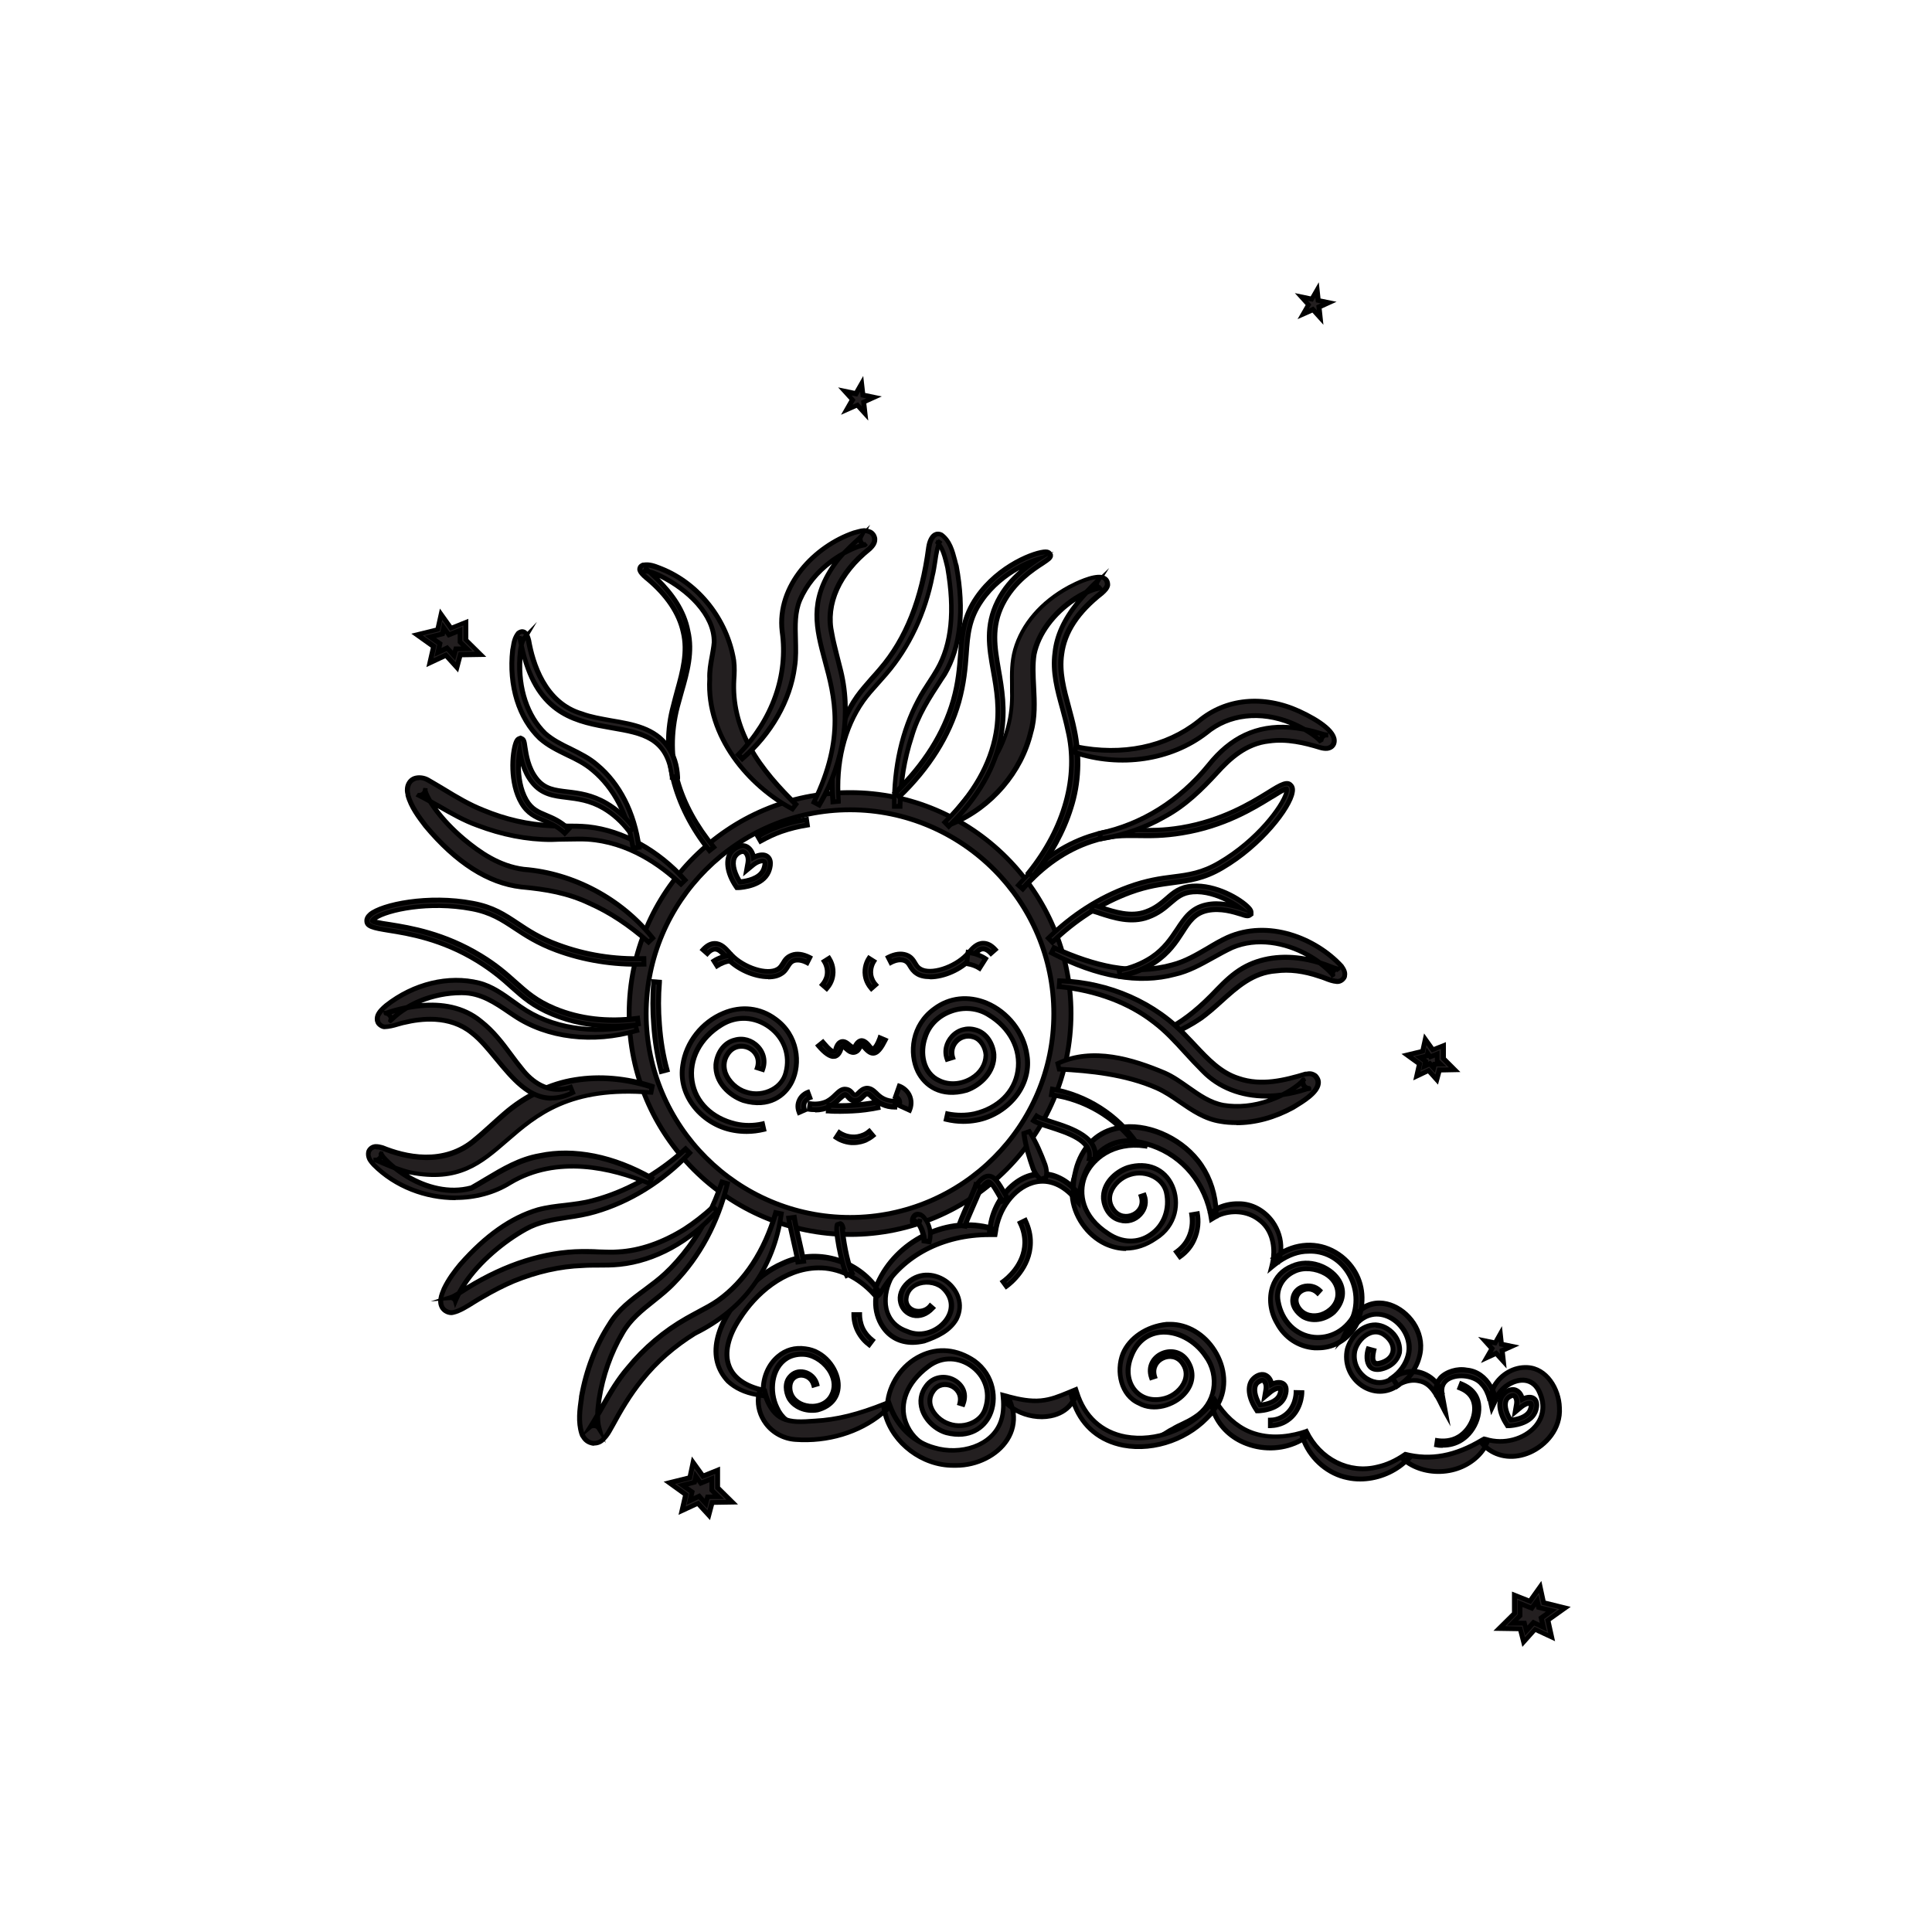 <svg viewBox="0 0 100 100" xmlns="http://www.w3.org/2000/svg" data-sanitized-data-name="Layer 1" data-name="Layer 1" id="Layer_1">
  <defs>
    <style>
      .cls-1, .cls-2, .cls-3 {
        stroke-width: 0px;
      }

      .cls-4 {
        opacity: 0;
      }

      .cls-2 {
        fill: #231f20;
      }

      .cls-3 {
        fill: #fff;
      }
    </style>
  </defs>
  <g class="cls-4">
    <rect height="100" width="100" class="cls-3"></rect>
  </g>
  <g>
    <g>
      <polygon points="79.64 82.5 79.24 83.07 78.53 82.78 78.53 83.57 77.95 84.15 78.79 84.17 78.93 84.7 79.42 84.17 80.1 84.49 79.95 83.81 80.66 83.3 79.77 83.08 79.64 82.5" class="cls-2"></polygon>
      <path d="m78.87,84.95l-.17-.66-1.05-.02.76-.75v-.93l.79.32.51-.72.17.78,1.08.27-.86.62.19.85-.83-.39-.57.63Zm-.63-.92h.65s.1.41.1.41l.39-.43.54.25-.12-.51.56-.4-.7-.17-.08-.38-.3.42-.63-.25v.66l-.41.41Z" class="cls-1"></path>
    </g>
    <g>
      <path d="m78.86,85l-.18-.69-1.09-.02.79-.78v-.95l.8.32.53-.74.18.82,1.11.28-.89.64.2.88-.86-.4-.59.65Zm-.56-.99h.61s.1.39.1.39l.37-.41.51.24-.11-.48.53-.38-.67-.17-.08-.35-.28.39-.61-.25v.64l-.38.37Z" class="cls-2"></path>
      <path d="m78.8,85.25l-.21-.82-1.29-.02.96-.95v-1.08l.88.35.64-.9.22,1.02,1.3.32-1.04.74.23,1.04-1.01-.47-.68.76Zm-.91-1.08l.89.02.15.56.5-.55.71.33-.16-.71.74-.53-.92-.23-.14-.62-.42.59-.72-.29v.82l-.61.61Zm1.05.48l-.13-.51h-.81s.55-.56.55-.56v-.77l.69.28.39-.54.12.55.85.21-.68.49.15.65-.66-.31-.46.51Zm-.35-.76h.41s.06.25.06.25l.28-.31.36.17-.07-.31.38-.27-.48-.12-.03-.15-.17.24-.53-.21v.5l-.21.2Z" class="cls-1"></path>
    </g>
    <g>
      <polygon points="68.13 16 67.99 15.85 67.81 15.93 67.91 15.75 67.77 15.6 67.97 15.64 68.07 15.47 68.1 15.67 68.29 15.71 68.11 15.79 68.13 16" class="cls-2"></polygon>
      <polygon points="68.3 16.36 67.96 16 67.51 16.2 67.76 15.77 67.42 15.4 67.91 15.5 68.16 15.07 68.21 15.57 68.7 15.67 68.24 15.87 68.3 16.36" class="cls-1"></polygon>
    </g>
    <g>
      <polygon points="68.33 16.43 67.96 16.02 67.46 16.25 67.73 15.77 67.36 15.37 67.9 15.48 68.17 15 68.23 15.55 68.77 15.66 68.27 15.88 68.33 16.43" class="cls-2"></polygon>
      <path d="m68.49,16.8l-.56-.62-.77.34.42-.73-.56-.62.82.17.42-.73.09.84.83.17-.77.35.09.84Zm-.5-.93l.17.19-.03-.25.23-.11-.25-.05-.03-.25-.13.22-.25-.05.17.19-.13.22.23-.11Z" class="cls-1"></path>
    </g>
    <g>
      <polygon points="44.56 20.96 44.4 20.78 44.18 20.88 44.3 20.67 44.14 20.49 44.37 20.54 44.5 20.33 44.52 20.57 44.76 20.62 44.54 20.72 44.56 20.96" class="cls-2"></polygon>
      <polygon points="44.73 21.33 44.37 20.94 43.88 21.16 44.15 20.69 43.79 20.29 44.31 20.4 44.58 19.94 44.64 20.47 45.16 20.58 44.67 20.8 44.73 21.33" class="cls-1"></polygon>
    </g>
    <g>
      <polygon points="44.76 21.4 44.36 20.96 43.83 21.2 44.12 20.69 43.72 20.26 44.3 20.38 44.59 19.87 44.66 20.45 45.23 20.57 44.7 20.81 44.76 21.4" class="cls-2"></polygon>
      <path d="m44.93,21.76l-.59-.65-.81.36.44-.77-.59-.65.86.18.44-.77.1.88.86.18-.8.36.1.88Zm-.53-.95l.2.22-.03-.29.27-.12-.29-.06-.03-.29-.15.26-.29-.06.2.22-.15.26.27-.12Z" class="cls-1"></path>
    </g>
    <g>
      <polygon points="22.9 32.14 23.28 32.69 23.96 32.42 23.96 33.17 24.52 33.72 23.71 33.74 23.57 34.25 23.11 33.74 22.46 34.05 22.61 33.4 21.93 32.91 22.77 32.7 22.9 32.14" class="cls-2"></polygon>
      <path d="m23.64,34.5l-.55-.61-.8.38.18-.82-.83-.59,1.04-.26.16-.76.49.69.76-.3v.89l.73.72-1.01.02-.17.64Zm-.49-.91l.37.4.1-.38h.61s-.38-.39-.38-.39v-.62l-.6.24-.28-.39-.08.36-.66.16.52.37-.11.48.51-.24Z" class="cls-1"></path>
    </g>
    <g>
      <path d="m23.65,34.55l-.57-.63-.83.39.19-.85-.86-.61,1.07-.27.17-.79.51.72.77-.31v.91l.76.75-1.05.02-.17.66Zm-.5-.99l.35.39.09-.35h.57s-.35-.36-.35-.36v-.6l-.58.23-.26-.37-.07.32-.62.16.5.35-.1.45.48-.22Z" class="cls-2"></path>
      <path d="m23.71,34.8l-.66-.73-.98.46.23-1.01-1.01-.72,1.26-.31.22-.99.62.87.85-.34v1.05l.93.92-1.25.02-.21.79Zm-.6-1.04l.48.52.14-.53.85-.02-.59-.58v-.78l-.69.28-.41-.57-.13.59-.88.22.71.5-.15.68.68-.32Zm.45.43l-.44-.49-.63.29.14-.62-.65-.46.81-.2.11-.52.37.52.66-.27v.73l.53.52-.77.02-.13.48Zm-.38-.79l.26.28.06-.22h.37s-.18-.18-.18-.18v-.47l-.5.2-.15-.22-.03.12-.44.11.34.24-.06.28.33-.16Z" class="cls-1"></path>
    </g>
    <g>
      <path d="m59.25,61.88c.29.77-.47,1.52-1.24,1.3-.51-.12-.82-.61-.87-1.11-.04-.76.58-1.39,1.26-1.62,2.42-.71,3.37,2.47,1.42,3.67-2.94,2.03-6.12-2.55-3.16-4.55.77-.53,1.78-.68,2.65-.43l-.04.17c-2.98-.42-4.61,2.82-1.9,4.56,1.59,1.07,3.41-.35,3-2.15-.19-.79-1.13-1.16-1.87-.92-.73.2-1.4,1.08-.88,1.8.51.76,1.73.23,1.45-.67l.16-.05" class="cls-2"></path>
      <path d="m58.3,64.75c-.38,0-.77-.09-1.14-.26-.99-.47-1.71-1.52-1.79-2.61-.07-.97.37-1.83,1.23-2.41.8-.55,1.83-.72,2.75-.44l.11.03-.09.4-.11-.02c-1.59-.23-2.67.64-3.01,1.53-.29.79-.14,1.94,1.19,2.79.67.45,1.44.47,2.05.04.65-.44.94-1.25.76-2.06-.07-.3-.27-.55-.57-.72-.34-.19-.77-.23-1.14-.11-.42.12-.79.46-.93.84-.07.19-.1.48.11.77.23.35.61.37.88.24.24-.11.48-.39.35-.8l-.04-.12.39-.13.04.11c.15.39.06.81-.23,1.12-.3.33-.75.46-1.16.34-.6-.14-.91-.71-.96-1.22-.05-.87.67-1.52,1.35-1.75,1.07-.32,2.03.09,2.44,1.02.4.9.22,2.17-.91,2.87-.51.35-1.05.53-1.6.53Zm.17-5.6c-.61,0-1.23.18-1.73.53-.79.53-1.19,1.31-1.12,2.19.07,1,.74,1.96,1.65,2.4.81.39,1.69.3,2.49-.25,1.01-.62,1.18-1.76.82-2.56-.29-.65-1-1.22-2.14-.88-.61.21-1.21.79-1.17,1.5.04.4.29.88.77.99.15.04.3.04.44,0-.33.06-.71-.04-.95-.4-.21-.29-.26-.65-.14-.99.16-.46.6-.86,1.09-1,.43-.14.93-.09,1.33.13.35.2.6.51.69.88.21.91-.13,1.82-.86,2.32-.71.48-1.58.47-2.33-.04-1.45-.93-1.62-2.21-1.29-3.09.38-1.03,1.42-1.68,2.63-1.73-.06,0-.12,0-.18,0Z" class="cls-1"></path>
    </g>
    <g>
      <path d="m61.07,65.03l-.17-.24c.19-.14.45-.38.63-.75.17-.36.23-.78.16-1.19l.29-.05c.06.33.07.83-.18,1.36-.2.43-.51.71-.73.86Z" class="cls-2"></path>
      <path d="m61.04,65.21l-.32-.44.1-.07c.18-.13.43-.35.59-.7.16-.34.21-.73.15-1.11l-.02-.12.54-.09.02.12c.06.35.07.88-.19,1.44-.21.46-.54.75-.77.91l-.1.07Zm.03-.39l.03.04c.19-.16.42-.4.59-.74.21-.44.23-.86.19-1.17h-.04c.04.4-.02.8-.19,1.15-.16.34-.38.57-.57.72Z" class="cls-1"></path>
    </g>
    <g>
      <path d="m68.19,66.93c-.54-.52-1.41.05-1.01.73.58.94,2.13.28,2.06-.75-.05-1.02-1.43-1.5-2.26-1.11-.6.27-.97.9-.84,1.55.4,2.24,3.17,2.59,4.09.41l.17.04c-.02.37-.16.74-.39,1.05-1.04,1.41-3.12,1.14-3.92-.37-.61-1.03-.42-2.46.77-2.95,1.48-.67,3.55.97,2.16,2.39-.42.37-1.09.52-1.59.23-.32-.2-.59-.57-.52-.97.11-.66.96-.82,1.39-.38l-.12.13" class="cls-2"></path>
      <path d="m68.21,69.89c-.06,0-.12,0-.18,0-.87-.06-1.63-.57-2.04-1.35-.36-.61-.45-1.35-.24-1.98.18-.53.55-.93,1.08-1.14.95-.43,2.05.03,2.52.7.42.6.34,1.31-.23,1.89-.51.45-1.22.55-1.74.25-.34-.22-.67-.62-.58-1.1.05-.32.28-.58.6-.68.36-.11.75-.02,1,.23l.08.08-.28.31-.09-.09c-.25-.24-.55-.19-.73-.05-.15.12-.25.35-.08.63.25.41.71.44,1.04.34.4-.13.81-.5.78-1.01-.02-.36-.22-.67-.57-.88-.46-.27-1.08-.33-1.5-.12-.57.26-.88.84-.77,1.41.17.97.86,1.67,1.74,1.76.71.07,1.63-.25,2.11-1.38l.04-.1.38.08v.11c-.03.39-.17.78-.42,1.12-.46.62-1.15.97-1.9.97Zm-.6-4.39c-.23,0-.47.04-.69.15-.46.19-.79.53-.94.99-.19.56-.1,1.22.22,1.78.38.71,1.06,1.16,1.84,1.22.74.05,1.42-.26,1.87-.86.16-.23.28-.49.33-.75-.47.91-1.33,1.42-2.26,1.32-1-.11-1.77-.88-1.96-1.97-.13-.69.25-1.38.92-1.69.49-.23,1.17-.19,1.7.12-.29-.18-.65-.3-1.02-.3Z" class="cls-1"></path>
    </g>
    <g>
      <path d="m42.11,71.68c-.2-.72-1.24-.68-1.24.11.02,1.1,1.68,1.33,2.15.41.48-.9-.46-2.02-1.37-2.11-.32-.03-.66.03-.93.19-.84.51-.93,1.76-.53,2.57.52,1.18,2.18,1.43,3.24.58l.13.12c-.21.31-.51.55-.87.71-1.61.68-3.26-.62-3.18-2.32,0-1.2.9-2.33,2.17-2.13,1.62.18,2.55,2.65.63,3.16-.56.1-1.2-.11-1.48-.62-.17-.34-.22-.79.05-1.1.43-.51,1.24-.21,1.39.39l-.17.05" class="cls-2"></path>
      <path d="m41.8,74.57c-.47,0-.94-.15-1.35-.43-.71-.5-1.11-1.32-1.07-2.2,0-.71.3-1.39.81-1.82.43-.37.95-.51,1.51-.43,1.04.12,1.75,1.08,1.81,1.9.05.74-.38,1.3-1.17,1.51-.67.12-1.33-.16-1.62-.68-.17-.34-.26-.87.07-1.24.21-.25.53-.36.87-.28.36.08.65.37.74.71l.03.12-.4.12-.03-.12c-.09-.33-.38-.45-.6-.42-.19.03-.39.17-.39.5,0,.48.38.74.73.82.41.1.96-.01,1.19-.47.17-.32.15-.69-.04-1.05-.25-.47-.76-.83-1.23-.88-.3-.03-.62.03-.85.17-.76.46-.87,1.62-.48,2.41.21.48.63.82,1.18.95.65.16,1.35,0,1.87-.42l.08-.07.28.27-.06.09c-.22.32-.55.59-.92.75-.31.13-.63.19-.94.19Zm-.4-4.66c-.39,0-.74.13-1.05.39-.45.38-.72,1-.72,1.64-.04.8.32,1.54.96,1.99.61.42,1.35.5,2.04.21.25-.11.47-.26.65-.45-.55.34-1.23.46-1.86.3-.62-.15-1.11-.55-1.35-1.09-.43-.88-.3-2.2.58-2.73.28-.17.66-.24,1-.21.54.05,1.11.44,1.41.97-.26-.5-.76-.94-1.4-1.01-.09-.01-.18-.02-.27-.02Z" class="cls-1"></path>
    </g>
    <g>
      <path d="m59.6,71.29c-.39-1.16,1.2-1.84,1.87-.87.97,1.47-1.16,2.94-2.49,2.2-.96-.42-1.19-1.66-.83-2.56.38-.9,1.34-1.43,2.28-1.52,2.01-.15,3.63,2.33,2.64,4.11-.57,1.09-1.83,1.33-2.83,1.85-.23.09-.42.22-.7.18l.04-.17c.32-.03.83-.41,1.12-.56.37-.23.8-.37,1.15-.62,1.1-.7,1.3-2.16.55-3.17-.97-1.44-3.16-1.86-3.86.04-.52,1.27.36,2.52,1.75,2.16.74-.19,1.43-1.06.92-1.79-.49-.78-1.74-.25-1.46.66l-.16.05" class="cls-2"></path>
      <path d="m59.63,74.82s-.07,0-.11,0l-.14-.02.09-.39h.09c.19-.03.5-.21.75-.36.12-.08.24-.15.33-.19.16-.1.34-.19.52-.27.21-.1.43-.21.62-.34.49-.31.81-.79.91-1.35.1-.57-.04-1.17-.39-1.64-.53-.79-1.45-1.27-2.27-1.17-.63.08-1.12.5-1.37,1.18-.24.6-.17,1.22.19,1.63.33.38.85.51,1.41.36.42-.11.81-.45.95-.83.07-.19.11-.48-.09-.77-.23-.36-.61-.38-.88-.25-.24.11-.48.39-.36.8l.04.12-.4.13-.04-.12c-.22-.65.13-1.16.56-1.37.45-.23,1.12-.2,1.52.39.41.62.34,1.32-.18,1.88-.56.61-1.65.96-2.48.5-1-.44-1.27-1.76-.89-2.72.36-.86,1.29-1.49,2.38-1.6.06,0,.12,0,.18,0,.93,0,1.84.53,2.4,1.42.59.93.66,2.03.19,2.88-.45.85-1.29,1.21-2.1,1.55-.26.11-.54.23-.79.36-.06.02-.1.04-.15.06-.15.07-.31.14-.51.14Zm.62-6.01c.84,0,1.72.5,2.25,1.29.39.52.54,1.19.43,1.83-.12.63-.48,1.17-1.02,1.51-.2.14-.43.25-.65.36-.17.08-.35.17-.51.27-.1.05-.21.12-.33.19-.03.02-.06.04-.1.06.21-.1.42-.19.64-.28.81-.34,1.57-.66,1.98-1.44.43-.77.36-1.78-.18-2.62-.55-.87-1.45-1.36-2.35-1.3-1,.1-1.85.66-2.17,1.44-.34.84-.12,2.01.77,2.4.74.41,1.69.09,2.19-.45.44-.48.5-1.05.15-1.57-.21-.31-.53-.41-.8-.41.28,0,.57.13.77.43.21.29.25.65.12,1-.17.46-.62.86-1.12.98-.66.17-1.26.02-1.66-.44-.43-.48-.52-1.21-.24-1.89.28-.78.84-1.25,1.58-1.34.08,0,.16-.01.25-.01Z" class="cls-1"></path>
    </g>
    <g>
      <path d="m48.28,67.72c-1.01,1.09-2.36-.31-1.27-1.34,1.24-1.1,3.26.37,2.5,1.89-.36.62-1.02.91-1.67,1.14-2.16.53-3.18-1.84-2.05-3.48.35-.57.92-1.02,1.57-1.18l.05.16c-1.62.64-2.35,3.35-.47,4,1.41.65,3.16-1.12,1.82-2.28-.66-.52-1.87-.25-1.87.68.07.63.87.73,1.25.28l.13.11" class="cls-2"></path>
      <path d="m47.24,69.61c-.68,0-1.26-.29-1.64-.85-.57-.83-.54-2,.08-2.9.39-.62.99-1.07,1.64-1.23l.11-.03.13.39-.11.04c-.86.34-1.52,1.37-1.5,2.33,0,.4.16,1.13,1.03,1.43.75.34,1.58-.04,1.94-.61.32-.5.23-1.05-.24-1.46-.32-.25-.83-.3-1.21-.12-.17.08-.45.28-.45.71.03.27.23.37.34.41.24.07.53,0,.69-.2l.08-.1.32.28-.09.09c-.33.36-.74.5-1.13.41-.36-.09-.64-.37-.73-.73-.11-.41.04-.84.41-1.18.71-.63,1.6-.47,2.18-.03.56.43.94,1.23.52,2.07-.38.66-1.06.96-1.74,1.2-.22.05-.44.08-.64.08Zm-.35-4.54c-.39.21-.75.53-.99.93-.56.81-.59,1.89-.08,2.62.43.63,1.15.87,2,.67.62-.22,1.26-.5,1.59-1.08.37-.75-.01-1.41-.45-1.75-.49-.38-1.26-.52-1.86.02-.4.38-.38.75-.33.94.05.18.16.34.32.45-.17-.12-.28-.3-.3-.53,0-.42.22-.76.59-.95.47-.23,1.08-.17,1.48.15.69.59.6,1.31.29,1.79-.42.66-1.38,1.1-2.24.7-.73-.25-1.17-.86-1.19-1.66-.02-.88.47-1.8,1.18-2.31Z" class="cls-1"></path>
    </g>
    <g>
      <path d="m49.68,72.62c.21-.85-.91-1.34-1.39-.63-.47.68.16,1.49.84,1.7.73.26,1.66-.07,1.89-.86.54-1.77-1.53-3.27-3-2.1-2.46,1.85-1.04,4.69,1.87,4.5,0,0,.04.17.04.17-.88.32-1.92.18-2.71-.33-3.14-2.1.14-6.74,3.22-4.64,1.81,1.31,1.02,4.35-1.44,3.71-.98-.27-1.76-1.5-1.06-2.4.7-1,2.38-.27,1.92.93l-.16-.05" class="cls-2"></path>
      <path d="m48.93,75.71c-.62,0-1.25-.18-1.79-.52-.92-.62-1.39-1.51-1.33-2.51.08-1.08.79-2.13,1.79-2.61.94-.46,1.97-.36,2.9.27,1.08.78,1.24,2.11.84,2.96-.32.69-1.12,1.3-2.38.98-.6-.17-1.14-.67-1.34-1.26-.16-.48-.08-.95.21-1.34.41-.58,1.12-.63,1.61-.36.41.22.79.72.52,1.41l-.04.11-.39-.12.03-.11c.1-.4-.14-.66-.37-.76-.23-.1-.57-.1-.79.23-.19.27-.16.53-.1.7.12.35.48.69.87.81.37.13.8.1,1.15-.08.21-.11.48-.31.58-.7.24-.77-.05-1.57-.73-2.03-.51-.35-1.33-.52-2.08.07-1.03.78-1.44,1.81-1.09,2.75.38,1.02,1.5,1.62,2.87,1.53h.11s.08.37.08.37l-.1.04c-.33.12-.68.18-1.03.18Zm-.13-5.68c-.37,0-.74.08-1.09.26-.92.44-1.58,1.41-1.65,2.4-.06.91.37,1.72,1.21,2.29.69.44,1.56.6,2.33.4-1.35,0-2.44-.65-2.83-1.7-.39-1.05.05-2.18,1.17-3.03.69-.55,1.63-.58,2.37-.08.77.53,1.1,1.43.83,2.31-.1.36-.35.66-.71.85-.41.21-.91.25-1.34.09-.47-.15-.88-.54-1.03-.97-.11-.32-.07-.64.13-.92.29-.43.76-.47,1.1-.32.22.1.42.29.5.54-.04-.29-.24-.5-.46-.62-.39-.21-.97-.18-1.29.29-.32.41-.27.83-.18,1.11.17.51.64.96,1.17,1.1.94.24,1.72-.07,2.08-.84.36-.76.21-1.95-.75-2.65-.5-.34-1.03-.51-1.55-.51Z" class="cls-1"></path>
    </g>
    <g>
      <path d="m65.07,73.03l-.05-.07c-.4-.59-.48-1.2-.21-1.54.15-.18.41-.34.66-.25.18.07.31.25.35.48.25-.13.49-.14.63,0,.24.21.05.64.03.69-.28.61-1.17.69-1.34.69h-.08Zm.26-1.59c-.1,0-.22.09-.28.17-.18.22-.11.67.17,1.12.23-.02.82-.12,1-.51.07-.15.08-.32.04-.35-.04-.03-.24-.03-.49.18l-.31.26.07-.4c.04-.23-.05-.42-.15-.46-.02,0-.03,0-.05,0Z" class="cls-2"></path>
      <path d="m65,73.16l-.08-.13c-.43-.64-.51-1.3-.2-1.69.18-.22.5-.4.8-.29.18.07.32.22.39.43.25-.09.48-.06.63.07.29.26.1.74.06.83-.31.68-1.26.76-1.45.77h-.16Zm.33-1.89c-.16,0-.32.11-.42.23-.24.3-.16.85.21,1.39h0s.01.01.01.01c.1,0,.98-.06,1.23-.62.06-.13.14-.42,0-.54-.1-.09-.29-.08-.49.03l-.16.08-.03-.17c-.03-.19-.13-.33-.26-.38-.04-.01-.07-.02-.11-.02Zm-.17,1.59l-.04-.07c-.32-.51-.38-.99-.17-1.26.08-.1.29-.26.47-.2.18.06.28.32.23.59v.06s.04-.04.04-.04c.28-.23.55-.27.66-.18.12.11.04.37-.01.49-.2.45-.84.56-1.1.59h-.08Zm.17-1.29s-.14.06-.19.12c-.13.17-.07.53.14.91l.12-.71c.03-.19-.04-.31-.07-.32h0Zm.83.41c-.06.01-.17.05-.31.16l-.54.45c.23-.03.67-.14.8-.43.03-.07.05-.14.05-.19Z" class="cls-1"></path>
    </g>
    <g>
      <path d="m78.03,73.82l-.05-.07c-.4-.59-.48-1.2-.21-1.54.15-.18.41-.34.66-.25.19.07.31.25.35.48.25-.13.49-.14.63,0,.19.17.11.51.03.69-.27.61-1.16.69-1.34.69h-.08Zm.26-1.59c-.1,0-.22.09-.28.17-.18.22-.11.67.17,1.12.23-.02.82-.12,1-.51.07-.15.08-.32.04-.35-.04-.03-.24-.03-.49.18l-.31.26.07-.4c.04-.23-.05-.42-.15-.45-.01,0-.03,0-.05,0Z" class="cls-2"></path>
      <path d="m77.97,73.94l-.08-.13c-.43-.64-.51-1.3-.2-1.69.18-.22.5-.4.8-.29.18.07.32.22.39.42.25-.09.48-.07.63.07.23.21.17.58.06.83-.3.68-1.26.76-1.45.77h-.15Zm.33-1.89c-.16,0-.32.11-.41.23-.24.3-.16.85.21,1.39h0s.01.01.01.01c.16,0,.99-.08,1.23-.62.07-.16.13-.43,0-.55-.1-.09-.29-.08-.49.03l-.15.08-.03-.17c-.03-.19-.13-.33-.27-.38-.04-.01-.07-.02-.11-.02Zm-.17,1.59l-.04-.07c-.31-.5-.38-1-.17-1.26.1-.13.33-.25.48-.2.18.06.28.32.23.59v.06s.04-.04.04-.04c.28-.23.56-.27.66-.17.12.11.03.39-.02.49-.2.46-.84.56-1.1.59h-.08Zm1-.88c-.06.01-.17.05-.31.16l-.54.45c.23-.03.67-.13.8-.43.03-.07.05-.14.05-.19Zm-.83-.41s-.14.06-.19.12c-.13.16-.07.53.14.9l.12-.71c.03-.19-.04-.3-.07-.31h0Z" class="cls-1"></path>
    </g>
    <g>
      <path d="m45.41,67.09s-.09-.03-.13-.06c-.04-.03-.07-.07-.08-.08-.73-.8-1.77-1.35-2.86-1.34-1.67.02-3.17,1.23-4.05,2.61-1.09,1.63-.95,3.22,1.18,3.71l.09.02c.14.64.48,1.24.96,1.45.44.22,1.03.18,1.66.13,1.29-.07,2.45-.42,3.65-.9l.17-.06.06.15c.39,1.08,1.22,1.91,2.3,2.2,1.27.38,3.03-.04,3.47-1.42.13-.39.13-.88.08-1.32l.24.06c.57.15,1.16.28,1.73.23.59-.06,1.02-.26,1.6-.5l.21-.08.05.14c.99,3.27,5.19,2.87,7,.55h0s.13-.17.13-.17c.48.82,1.19,1.5,2.05,1.76.86.27,1.82.18,2.68-.11.68,1.41,2.18,2.25,3.7,1.86.5-.11.98-.35,1.42-.65,1.45.35,2.75,0,3.99-.75h.01s.09-.06.09-.06l.1.02c1.62.5,3.64-.78,2.72-2.55-.54-.98-1.89-.39-2.22.49v.02s-.2.4-.2.4c-.1-.43-.2-.92-.52-1.24-.49-.64-2.2-.59-2.05.45,0,0,0,.02,0,.02l.19.99c-.32-.59-.62-1.5-1.38-1.62-.37-.08-.8.03-1.09.27l-.29-.41c.41-.28.72-.71.84-1.17.38-1.5-1.56-2.95-2.71-1.59l-.64.67.39-.82c.81-1.61-.34-3.72-2.21-3.64-.73,0-1.36.36-1.91.82.24-.88.1-1.92-.68-2.48-.64-.49-1.55-.5-2.26-.12l-.18.11c-.29-1.89-1.56-3.42-3.4-3.91-2.14-.65-3.37,1.1-3.48,3.04l-.22-.25c-1.66-1.91-3.8-.3-4.07,1.79,0,0-.02.13-.02.13h-.15c-2.27-.04-4.53.91-5.72,2.91-.06.09-.13.23-.23.28m-.03-.29s-.08-.02-.08-.03l.04-.11c.89-2.33,3.66-3.8,6.07-3.05l-.17.13v-.04c.11-1.58,1.56-3.34,3.28-2.84.54.16.98.52,1.32.93l-.26.09c-.04-.51.03-1.01.18-1.5.97-3,4.64-2.35,6.26-.29.63.8.94,1.79.95,2.76l-.22-.11c.39-.27.86-.42,1.35-.41,1.48-.05,2.62,1.57,2.1,2.96l-.24-.15.03-.02c2.43-1.87,5.51.67,4.24,3.43l-.25-.15v-.03c1.27-2.12,4.12-.09,3.5,1.93-.16.62-.59,1.13-1.12,1.45l-.29-.41c.23-.16.46-.26.72-.31.77-.17,1.6.31,1.86,1.05l-.28.09v-.03c-.21-.88.84-1.34,1.56-1.21.77.07,1.34.75,1.49,1.47h-.29c.15-.9.97-1.67,1.94-1.61,1.02.05,1.64,1.14,1.66,2.07.14,1.96-2.54,3.42-3.96,1.91,0,0,.19-.03.19-.03-.35.75-1.14,1.25-1.94,1.39-.8.14-1.68-.04-2.31-.55l.16-.02c-.79.78-1.99,1.17-3.1.93-1.11-.21-2.04-1.11-2.36-2.18l.2.08c-1.68,1.18-4.38.44-4.88-1.65l.25.03c-1.8,2.75-6.74,3.1-7.53-.65l.26.06c-.53,1.55-2.79,1.41-3.72.32,0,0,.22-.17.22-.17h0c.96,1.96-.9,3.57-2.8,3.52-1.75.03-3.45-1.31-3.65-3.05,0,0,.22.09.22.09-1.25,1.21-3.07,1.76-4.79,1.63-1.23-.07-2.16-1.2-1.9-2.42l.12.14c-.61-.07-1.23-.27-1.73-.72-1.88-1.96.86-5.28,2.81-6.09,1.67-.8,3.79-.24,4.88,1.25l.07.09s.01.01,0,0c-.02,0-.04,0-.06.03" class="cls-2"></path>
      <path d="m70.41,76.68c-.23,0-.46-.02-.68-.07-1.02-.2-1.93-.96-2.34-1.95-.86.47-1.94.55-2.91.18-.8-.3-1.4-.87-1.72-1.58-1.1,1.29-2.96,1.98-4.63,1.67-1.25-.24-2.17-1-2.62-2.15-.26.32-.64.54-1.11.63-.61.12-1.28,0-1.83-.29.06.52-.05,1.02-.34,1.47-.54.84-1.63,1.38-2.74,1.38h-.16c-1.65,0-3.19-1.18-3.62-2.7-1.2.98-2.86,1.48-4.54,1.36-.64-.04-1.24-.36-1.62-.87-.32-.43-.47-.94-.42-1.46-.61-.11-1.13-.35-1.53-.72-.58-.61-.79-1.39-.6-2.27.36-1.7,2.07-3.45,3.44-4.03,1.65-.79,3.69-.32,4.87,1.09.98-2.21,3.54-3.52,5.83-2.98.14-.91.67-1.79,1.4-2.31.62-.44,1.31-.56,2-.37.32.1.62.26.9.49.03-.28.09-.58.18-.88.37-1.15,1.18-1.89,2.28-2.08,1.43-.26,3.2.48,4.2,1.75.53.67.86,1.51.95,2.4.31-.14.66-.21,1-.21.03,0,.05,0,.08,0,.7,0,1.38.36,1.83.98.32.45.48.98.46,1.49,1.03-.52,2.2-.42,3.11.3.8.64,1.18,1.58,1.08,2.56.52-.28,1.1-.23,1.57-.02.98.43,1.76,1.6,1.39,2.82-.05.19-.13.38-.23.56.38.06.73.24,1.01.52.04-.05.08-.11.12-.16.33-.35.95-.54,1.46-.44.59.05,1.04.42,1.31.88.38-.64,1.08-1.05,1.82-1.01,1.07.05,1.75,1.18,1.78,2.19.08,1.16-.75,2.06-1.61,2.44-.83.36-1.7.27-2.33-.23-.4.6-1.09,1.04-1.88,1.18-.8.14-1.62-.02-2.25-.45-.65.57-1.52.89-2.37.89Zm-2.8-2.15c.38.93,1.22,1.65,2.17,1.83.96.21,2.03-.08,2.79-.73l-.08-.06c-.4.24-.79.4-1.17.48-1.4.36-2.86-.28-3.65-1.58h-.01s-.04.04-.06.05Zm5.36,1.09c.56.37,1.3.51,2.01.38.74-.13,1.38-.54,1.74-1.1-.02-.02-.03-.03-.05-.05l-.08-.09c-1.2.67-2.34.91-3.49.73l-.13.13Zm-5.3-1.7l.05.1c.68,1.42,2.14,2.15,3.56,1.79.45-.1.9-.3,1.38-.63l.04-.03h.05c1.3.33,2.54.1,3.9-.72l.15-.08.14.03c.89.28,1.91,0,2.45-.64.41-.49.45-1.1.13-1.73-.22-.4-.55-.46-.79-.44-.48.04-.99.42-1.18.88l.02.08h-.05s-.34.72-.34.72l-.09-.39c-.03-.12-.05-.24-.08-.35h-.03s0-.06,0-.06c-.08-.28-.19-.54-.38-.73-.27-.35-.99-.49-1.46-.29-.2.08-.43.26-.38.63l.03.09h-.02s.31,1.68.31,1.68l-.38-.68c-.06-.11-.12-.23-.18-.35-.08-.16-.16-.33-.26-.49h-.02s-.02-.07-.02-.07c-.2-.33-.45-.6-.82-.65-.27-.06-.58,0-.84.13-.06.04-.11.08-.17.12l-.09.07h0s-.02,0-.02,0l-.43-.61h.02s0-.01,0-.01l.1-.07c.4-.27.68-.68.79-1.1.2-.79-.31-1.53-.88-1.82-.57-.29-1.16-.17-1.59.32l-.04.1-.03-.02-1.13,1.17.68-1.44h0s.04-.08.04-.08c.38-.76.32-1.69-.15-2.43-.44-.69-1.16-1.07-1.94-1.03h0c-.48,0-.96.17-1.46.51l-.02.06-.03-.02c-.1.07-.2.15-.31.24l-.3.25.1-.38c.03-.12.06-.25.08-.39l-.05-.03.06-.05c.07-.66-.09-1.43-.72-1.87-.54-.41-1.32-.48-1.99-.18v.02s-.02,0-.02,0c-.04.02-.08.04-.12.06l-.33.2-.03-.18c-.02-.12-.04-.23-.06-.34l-.03-.02.02-.02c-.39-1.7-1.61-3-3.24-3.43-.79-.24-1.48-.16-2.06.24-.63.44-1.08,1.26-1.22,2.25l.04.05-.05.02c-.02.12-.03.24-.04.37l-.02.3-.42-.47v-.02s-.05.01-.05.01v-.06c-.59-.64-1.29-.88-1.97-.67-.92.28-1.68,1.29-1.83,2.46l-.04.23h-.25c-.05,0-.11,0-.16,0-2.36,0-4.39,1.06-5.45,2.85-.07.12-.16.26-.29.33l-.04.02h-.04s-.11-.05-.17-.09c-.04-.03-.08-.07-.09-.09-.76-.83-1.78-1.32-2.77-1.3-1.72.02-3.17,1.33-3.95,2.56-.6.9-.79,1.74-.54,2.37.22.56.78.95,1.65,1.15l.17.04.02.08c.15.67.49,1.19.88,1.36.4.2.94.17,1.6.12,1.13-.06,2.21-.33,3.61-.89l.29-.11.1.27c.38,1.07,1.19,1.84,2.21,2.12,1.28.39,2.91-.06,3.32-1.33.14-.41.12-.92.08-1.26l-.02-.18.42.11.06.02h0s0,0,0,0c.53.14,1.09.25,1.62.2.51-.05.89-.21,1.38-.41l.51-.21.09.27c.37,1.21,1.23,2,2.42,2.22,1.52.28,3.26-.38,4.29-1.62v-.02s.01,0,.01,0l.06-.07.25-.31.09.15c.06.1.12.2.19.3h.02s0,.02,0,.02c.49.7,1.11,1.18,1.78,1.39.97.31,1.95.11,2.6-.11l.1-.04Zm-18.26,1.81c1.07.03,2.11-.48,2.61-1.27.22-.34.42-.86.27-1.51-.08-.06-.16-.12-.24-.19,0,.26-.04.54-.12.79-.45,1.41-2.24,1.91-3.63,1.5-1.02-.28-1.84-1.01-2.28-2.03-.03.03-.06.06-.09.08.34,1.46,1.82,2.63,3.41,2.63.02,0,.04,0,.06,0Zm23.34-.31s-.02.02-.04.02h.09s-.04-.02-.06-.02Zm4.28-.58c.56.47,1.33.55,2.1.21.78-.34,1.54-1.15,1.46-2.2-.02-.91-.61-1.91-1.54-1.95-.69-.04-1.36.39-1.66,1.03.02.05.04.1.06.16.29-.43.78-.74,1.26-.78.43-.04.81.17,1.03.57.38.73.32,1.44-.16,2.01-.56.66-1.56.97-2.48.78l-.05.1s-.02.04-.03.06Zm-14.09-1.81c.27.71.85,1.28,1.63,1.57.91.34,1.93.27,2.73-.18,0-.03-.02-.05-.03-.08v-.04c-.67.17-1.53.27-2.39,0-.69-.21-1.34-.7-1.85-1.4-.03.04-.06.09-.09.13Zm-7.26-.5c.38,1.16,1.26,1.92,2.49,2.16,1.62.3,3.46-.4,4.49-1.7,0-.03-.02-.05-.03-.08-1.1,1.22-2.86,1.85-4.4,1.57-1.17-.22-2.05-.94-2.49-2.05-.02.03-.03.07-.05.1Zm21.15,2.08h-.02s.04,0,.04,0h-.02Zm-37.45-2.26c-.04.45.09.9.37,1.27.34.45.87.73,1.44.77,1.66.13,3.3-.39,4.46-1.38,0-.05-.02-.11-.03-.16-1.32.51-2.37.76-3.46.82-.7.05-1.26.08-1.72-.15-.38-.17-.71-.58-.91-1.15l-.14-.02s-.01,0-.02,0Zm28.15,1.88h0s0,0,0,0Zm-15.03-1.43c.52.34,1.23.49,1.84.37.47-.09.83-.32,1.06-.67-.03-.1-.06-.21-.08-.31-.48.2-.9.37-1.44.42-.5.05-1.01-.04-1.5-.16.05.12.09.23.12.35Zm22.02-.56s.01.02.02.03v-.03s-.02,0-.02,0Zm-35.09-.17l.03.03s0-.02,0-.03h-.02s0,0,0,0Zm2.69-6.88c-.54,0-1.08.11-1.57.35-1.3.54-2.97,2.25-3.3,3.85-.17.81,0,1.5.53,2.04.36.33.83.55,1.4.65,0,0,0,0,0,0v-.07c-.79-.24-1.33-.66-1.56-1.24-.28-.71-.08-1.63.57-2.6.81-1.28,2.33-2.65,4.16-2.67h.04c.98,0,2.01.46,2.79,1.25l.03-.09c-.73-.94-1.91-1.47-3.09-1.47Zm33.52,5.9c.46,0,.92.17,1.15.47.13.13.23.29.31.46,0-.02.02-.04.02-.06-.23-.45-.64-.85-1.21-.9-.44-.07-.97.08-1.25.37-.05.06-.1.12-.13.18.01.02.03.04.04.05.08-.21.24-.37.48-.46.18-.08.39-.11.6-.11Zm-1.19.88v.04s.02,0,.02,0c0-.01-.01-.02-.02-.04Zm-1.25-.64c.09,0,.19,0,.27.03.31.05.54.21.74.43,0-.04.02-.09.03-.13-.27-.3-.65-.5-1.04-.53-.05.07-.11.14-.17.21.06,0,.11-.01.17-.01Zm-.96.04l.14.2s.04-.03.07-.04c.15-.11.29-.24.41-.38-.02,0-.04,0-.07.01-.21.04-.39.11-.55.21Zm-.96-3.47c.24,0,.49.06.73.18.68.35,1.24,1.18,1.01,2.1-.06.26-.19.52-.36.74.03,0,.05-.01.08-.02.11-.02.21-.04.32-.04.12-.19.21-.39.27-.6.33-1.07-.39-2.14-1.25-2.52-.55-.24-1.09-.19-1.52.13-.02.08-.04.17-.07.26.24-.15.51-.23.78-.23Zm-1.28.67v.02s0-.02,0-.02h0Zm.12-.22h.02s.03-.06.04-.1c-.02.03-.04.06-.07.1Zm-2.28-3.7c.83,0,1.57.41,2.04,1.14.39.6.52,1.31.4,1.98.02-.02.04-.03.05-.05.21-1.13-.34-2.06-.96-2.55-.87-.7-2.01-.76-2.99-.19,0,.02,0,.04-.01.07.46-.26.9-.39,1.34-.39h0s.07,0,.11,0Zm-22.36,1.97l.07.1c1.1-1.83,3.16-2.91,5.54-2.93v-.09s.01-.02.01-.02c-2.23-.54-4.74.76-5.63,2.95Zm18.46-4.01c.47,0,.92.14,1.28.41.64.46.85,1.2.83,1.88.04-.03.08-.05.12-.08.06-.51-.07-1.04-.4-1.49-.41-.57-1.04-.91-1.69-.88h-.02c-.35,0-.69.08-.99.23,0,.03,0,.06,0,.09.28-.11.58-.16.87-.16Zm-12.54,1.16h-.01s.01,0,.01,0Zm-.01-.29s.04.01.05.02h0c.24-1.15,1.02-2.12,1.97-2.4.7-.21,1.41-.02,2.02.54v-.08c-.29-.27-.62-.47-.96-.57-.77-.22-1.39.06-1.78.33-.67.48-1.18,1.32-1.3,2.17Zm7.05-4.55c.29,0,.59.05.9.14,1.69.45,2.96,1.78,3.39,3.52.03-.02.05-.03.08-.05-.07-.88-.39-1.71-.91-2.37-.95-1.2-2.62-1.89-3.96-1.66-.71.13-1.64.56-2.08,1.91-.11.36-.17.69-.18,1.02.03.03.07.07.1.1.19-.96.65-1.75,1.29-2.2.4-.28.86-.42,1.36-.42Z" class="cls-1"></path>
    </g>
    <g>
      <path d="m72.32,71.73c-1.32.89-2.93-.44-2.59-1.91.19-.65.76-1.25,1.47-1.24.71.04,1.32.73,1.22,1.44-.12.49-.54.78-1.01.87-.68.11-.75-.57-.6-1.05,0,0,.29.08.29.08-.07.27-.13.75.27.66.85-.19.96-.97.28-1.47-.62-.47-1.39.18-1.54.81-.23,1.08.97,2.13,1.95,1.42l.24.39" class="cls-2"></path>
      <path d="m71.42,72.14c-.34,0-.69-.11-1-.32-.67-.46-.98-1.26-.8-2.03.19-.65.76-1.34,1.58-1.34h.01c.39.02.76.22,1.03.53.25.3.37.69.32,1.05-.12.5-.53.86-1.11.97-.35.05-.54-.07-.64-.19-.23-.27-.21-.72-.11-1.03l.04-.11.52.14-.03.12c-.07.3-.05.46,0,.5.03.03.08.02.13.01.34-.08.56-.26.61-.5.05-.25-.09-.53-.38-.74-.19-.14-.4-.17-.62-.09-.33.12-.63.47-.72.83-.11.5.12,1.02.56,1.31.39.25.82.25,1.2-.02l.11-.08.38.61-.1.07c-.31.21-.64.31-.98.31Zm-.22-3.44c-.65,0-1.17.58-1.34,1.15-.16.67.12,1.36.7,1.76.5.34,1.08.37,1.59.08l-.11-.18c-.44.26-.94.24-1.37-.04-.53-.35-.79-.98-.67-1.58.11-.45.47-.86.88-1.01.3-.11.61-.06.86.13.37.27.55.64.47,1-.07.34-.36.6-.8.7-.19.04-.3-.02-.36-.08-.11-.11-.14-.32-.08-.62h-.05c-.05.22-.04.5.09.66.08.1.22.13.4.1.47-.09.81-.38.91-.77.04-.28-.06-.59-.27-.84-.22-.26-.53-.43-.84-.44h-.01Z" class="cls-1"></path>
    </g>
    <g>
      <path d="m65.75,73.8v-.3c.18,0,.46-.05.72-.23.58-.39.61-1.12.61-1.2h.3c0,.1-.04.96-.74,1.44-.32.22-.66.27-.89.28Z" class="cls-2"></path>
      <path d="m65.63,73.93v-.55s.11,0,.11,0c.17,0,.42-.04.66-.21.53-.36.56-1.02.56-1.1v-.12s.55.01.55.01v.12c0,.1-.04,1.02-.8,1.54-.35.24-.71.29-.95.3h-.13Zm.24-.31v.04c.2-.02.45-.08.7-.25.53-.36.65-.95.68-1.21h-.05c-.03.26-.15.83-.66,1.17-.24.16-.48.22-.67.24Z" class="cls-1"></path>
    </g>
    <g>
      <path d="m74.68,74.81c-.12,0-.23,0-.32-.02l.03-.22c.29.04.72.04,1.12-.2.7-.43,1.03-1.41.68-2.02-.16-.28-.43-.43-.62-.5l.08-.21c.23.09.55.27.74.6.41.71.03,1.83-.76,2.32-.32.2-.66.25-.94.25Z" class="cls-2"></path>
      <path d="m74.68,74.94c-.12,0-.23,0-.34-.03l-.12-.02.07-.47.12.02c.27.04.67.04,1.03-.18.64-.39.95-1.3.64-1.85-.14-.25-.38-.38-.56-.45l-.12-.05.17-.44.12.05c.25.1.59.29.8.65.44.76.05,1.97-.81,2.49-.3.18-.63.27-1,.27Z" class="cls-1"></path>
    </g>
    <g>
      <path d="m44.99,69.6c-.18-.13-.43-.37-.6-.73-.12-.26-.18-.54-.18-.83h.3c0,.17.03.43.16.7.14.31.36.51.51.62l-.18.24Z" class="cls-2"></path>
      <path d="m45.01,69.78l-.1-.08c-.19-.14-.45-.39-.64-.78-.13-.27-.2-.58-.2-.88v-.12h.55v.12c0,.16.03.4.14.65.13.28.33.47.47.58l.1.08-.33.44Zm-.68-1.61c.02.22.07.45.17.65.13.28.31.48.46.61l.03-.04c-.15-.13-.32-.32-.45-.59-.11-.23-.15-.46-.16-.63h-.05Z" class="cls-1"></path>
    </g>
    <g>
      <path d="m52.09,66.57l-.17-.24c.19-.13,1.11-.86,1.13-2.01,0-.35-.08-.7-.24-1.04l.27-.13c.18.38.27.77.27,1.17-.02,1.29-1.05,2.09-1.25,2.24Z" class="cls-2"></path>
      <path d="m52.06,66.75l-.32-.44.1-.07c.18-.13,1.06-.82,1.08-1.91,0-.33-.07-.66-.23-.98l-.05-.11.49-.24.05.11c.19.4.29.81.28,1.23-.02,1.34-1.09,2.19-1.3,2.34l-.1.07Zm.03-.39l.03.04c.32-.25,1.08-.99,1.1-2.07,0-.34-.07-.68-.21-1l-.04.02c.14.32.21.65.2.98-.01,1.06-.77,1.78-1.08,2.03Z" class="cls-1"></path>
    </g>
    <g>
      <polygon points="77.61 70.01 77.48 69.87 77.3 69.95 77.4 69.78 77.27 69.64 77.46 69.68 77.55 69.51 77.58 69.7 77.77 69.74 77.59 69.82 77.61 70.01" class="cls-2"></polygon>
      <polygon points="77.78 70.38 77.45 70.02 77 70.22 77.25 69.8 76.92 69.44 77.39 69.54 77.64 69.11 77.69 69.6 78.17 69.7 77.72 69.9 77.78 70.38" class="cls-1"></polygon>
    </g>
    <g>
      <polygon points="77.81 70.45 77.44 70.05 76.95 70.27 77.22 69.8 76.85 69.4 77.38 69.51 77.65 69.04 77.71 69.58 78.24 69.69 77.75 69.91 77.81 70.45" class="cls-2"></polygon>
      <path d="m77.97,70.82l-.56-.62-.76.35.42-.73-.56-.62.82.17.41-.73.09.83.82.17-.76.34.09.83Zm-.5-.92l.17.18-.03-.25.23-.1-.24-.05-.03-.25-.12.22-.24-.05.17.18-.12.21.22-.1Z" class="cls-1"></path>
    </g>
    <g>
      <path d="m44,63.89c-6.31,0-11.44-5.13-11.44-11.44s5.13-11.44,11.44-11.44,11.44,5.13,11.44,11.44-5.13,11.44-11.44,11.44Zm0-21.99c-5.82,0-10.55,4.73-10.55,10.55s4.73,10.55,10.55,10.55,10.55-4.73,10.55-10.55-4.73-10.55-10.55-10.55Z" class="cls-2"></path>
      <path d="m44,64.02c-6.38,0-11.56-5.19-11.56-11.56s5.19-11.56,11.56-11.56,11.56,5.19,11.56,11.56-5.19,11.56-11.56,11.56Zm0-22.87c-6.24,0-11.31,5.07-11.31,11.31s5.07,11.31,11.31,11.31,11.31-5.07,11.31-11.31-5.07-11.31-11.31-11.31Zm0,21.99c-5.89,0-10.68-4.79-10.68-10.67s4.79-10.68,10.68-10.68,10.67,4.79,10.67,10.68-4.79,10.67-10.67,10.67Zm0-21.1c-5.75,0-10.43,4.68-10.43,10.43s4.68,10.42,10.43,10.42,10.42-4.68,10.42-10.42-4.68-10.43-10.42-10.43Z" class="cls-1"></path>
    </g>
    <g>
      <path d="m49.01,54.82c-.32-.88.53-1.78,1.43-1.52.58.14.93.71.98,1.28.05.86-.65,1.58-1.42,1.85-2.76.81-3.69-2.75-1.66-4.21,1.91-1.43,4.49.22,4.79,2.39.28,1.64-1.08,3.11-2.64,3.38-.51.1-1.03.08-1.53-.04l.07-.29c.46.09.94.1,1.4,0,2.72-.65,3.05-3.72.72-5.13-1.15-.74-2.86-.15-3.28,1.16-.29.81-.12,1.87.73,2.25.95.49,2.41-.19,2.42-1.32-.03-.39-.27-.84-.67-.94-.64-.21-1.28.42-1.06,1.08l-.28.09" class="cls-2"></path>
      <path d="m49.85,58.17c-.3,0-.61-.04-.9-.11l-.12-.03.12-.53.12.03c.45.09.92.09,1.34,0,1.18-.28,1.99-1.07,2.15-2.11.17-1.08-.39-2.15-1.46-2.79-.52-.33-1.21-.4-1.83-.17-.62.22-1.08.68-1.26,1.26-.27.76-.12,1.75.66,2.1.46.23,1.07.19,1.56-.11.43-.26.67-.66.68-1.1-.02-.33-.23-.73-.57-.82-.26-.08-.54-.01-.73.18-.2.2-.26.47-.18.73l.04.12-.52.16-.04-.11c-.17-.45-.06-.94.28-1.31.34-.37.84-.51,1.31-.38.67.16,1.02.82,1.07,1.39.05.98-.74,1.71-1.5,1.98-1.4.4-2.29-.27-2.67-1.04-.48-.99-.33-2.51.89-3.39.81-.61,1.83-.72,2.81-.32,1.15.48,2.01,1.58,2.18,2.79.12.72-.06,1.47-.51,2.11-.52.73-1.35,1.26-2.23,1.41-.22.04-.45.06-.68.06Zm-.72-.33c.45.09.92.1,1.36.01.82-.14,1.59-.63,2.07-1.3.29-.41.61-1.08.46-1.93-.15-1.11-.97-2.15-2.03-2.59-.9-.38-1.81-.27-2.56.29-1.12.8-1.25,2.18-.82,3.08.43.88,1.31,1.22,2.36.91.69-.24,1.37-.92,1.33-1.73-.04-.48-.33-1.03-.89-1.16-.38-.11-.79,0-1.06.31-.24.26-.34.61-.26.94l.05-.02c-.06-.31.04-.63.27-.87.26-.26.63-.36.98-.24.45.12.72.62.75,1.06,0,.53-.29,1.01-.8,1.32-.57.34-1.27.39-1.8.12-.91-.41-1.09-1.54-.79-2.4.21-.65.72-1.17,1.42-1.42.7-.25,1.47-.18,2.05.19,1.16.7,1.76,1.87,1.58,3.04-.18,1.14-1.05,2.01-2.34,2.31-.42.1-.88.11-1.33.03v.05Z" class="cls-1"></path>
    </g>
    <g>
      <path d="m39.2,55.26c.29-.97-.98-1.54-1.53-.72-.55.78.15,1.75.95,1.99.82.28,1.84-.14,2.06-1.02.51-1.92-1.65-3.51-3.34-2.47-2.32,1.41-2,4.48.72,5.13.45.11.93.1,1.4,0l.07.29c-.5.12-1.02.14-1.53.04-1.56-.27-2.92-1.73-2.64-3.38.3-2.16,2.88-3.81,4.79-2.39,2.03,1.46,1.1,5.01-1.66,4.21-.77-.27-1.46-1-1.42-1.85.05-.57.4-1.14.98-1.28.9-.25,1.76.64,1.43,1.52l-.28-.09" class="cls-2"></path>
      <path d="m38.64,58.69c-.23,0-.46-.02-.68-.06-.88-.15-1.71-.67-2.23-1.41-.45-.64-.63-1.39-.51-2.11.17-1.21,1.02-2.3,2.18-2.78.97-.41,1.99-.29,2.81.32,1.22.88,1.37,2.4.89,3.39-.38.77-1.27,1.45-2.66,1.04-.77-.27-1.56-1-1.51-1.98.05-.58.4-1.23,1.08-1.39.46-.13.96.01,1.31.38.34.36.44.85.27,1.31l-.04.11-.51-.16.04-.12c.14-.45-.12-.76-.38-.88-.28-.13-.68-.1-.92.26-.23.33-.19.65-.12.87.15.42.55.8,1,.93.41.14.88.09,1.26-.12.33-.18.56-.47.64-.81.22-.84-.08-1.68-.79-2.21-.72-.53-1.62-.58-2.36-.12-1.07.65-1.63,1.72-1.46,2.79.16,1.04.97,1.83,2.15,2.11.43.1.89.1,1.34,0l.12-.03.12.53-.12.03c-.3.07-.6.11-.9.11Zm-.08-6.36c-.35,0-.71.07-1.06.22-1.06.44-1.87,1.48-2.03,2.59-.15.85.17,1.52.46,1.93.48.68,1.25,1.17,2.07,1.31.44.08.91.08,1.36-.01v-.05c-.46.08-.92.06-1.34-.03-1.29-.31-2.16-1.17-2.34-2.31-.18-1.18.42-2.35,1.58-3.05.83-.51,1.84-.46,2.64.14.79.59,1.13,1.54.88,2.47-.1.41-.37.75-.76.97-.44.24-.98.29-1.45.14-.52-.15-.99-.59-1.16-1.09-.13-.38-.08-.77.15-1.09.32-.49.87-.52,1.24-.35.35.16.64.55.54,1.06l.05.02c.08-.33-.01-.67-.26-.94-.28-.3-.68-.41-1.06-.31-.56.14-.85.68-.89,1.17-.04.81.64,1.48,1.33,1.72,1.04.31,1.93-.03,2.36-.91.44-.9.3-2.28-.81-3.08-.46-.34-.97-.51-1.5-.51Z" class="cls-1"></path>
    </g>
    <g>
      <path d="m48.13,50.55c-.27,0-.5-.05-.69-.17-.18-.11-.26-.26-.34-.38-.08-.14-.14-.24-.31-.3-.19-.06-.42-.03-.69.11l-.13-.26c.34-.17.65-.21.92-.12.26.09.37.27.46.42.07.11.13.21.25.29.53.34,1.77-.04,2.42-.73.04-.04.07-.08.11-.13.19-.22.41-.47.74-.47h.01c.21,0,.42.12.61.33l-.22.2c-.14-.15-.27-.23-.4-.23-.19-.01-.36.18-.52.37-.04.05-.08.09-.12.13-.55.58-1.42.95-2.11.95Z" class="cls-2"></path>
      <path d="m48.13,50.68c-.3,0-.56-.06-.75-.19-.2-.13-.3-.29-.38-.42-.08-.14-.13-.2-.24-.24-.16-.05-.36-.02-.59.1l-.11.06-.25-.49.11-.06c.38-.19.72-.23,1.02-.13.3.1.43.31.53.48.06.1.11.19.21.25.47.31,1.66-.07,2.27-.71l.11-.12c.2-.23.45-.51.83-.51.27,0,.5.13.72.37l.08.09-.41.36-.08-.09c-.11-.12-.22-.19-.31-.19,0,0,0,0-.01,0-.13,0-.27.16-.41.32l-.04.05s-.06.06-.09.1c-.54.58-1.45.98-2.2.98Zm-1.53-1.13c.08,0,.17.01.24.04.2.07.29.21.37.35.07.12.15.25.3.34.15.1.37.15.62.15.69,0,1.52-.37,2.02-.91.03-.03.05-.06.08-.09l.04-.04c.18-.21.37-.43.62-.41.13,0,.26.06.4.18l.04-.03c-.14-.13-.29-.2-.44-.2-.28,0-.47.21-.65.42l-.03.03s-.06.07-.09.1c-.7.74-2,1.12-2.58.75-.14-.09-.22-.21-.29-.33-.09-.15-.18-.29-.4-.37-.21-.07-.44-.05-.71.06l.02.04c.15-.07.3-.1.43-.1Z" class="cls-1"></path>
    </g>
    <g>
      <path d="m45.1,51.16c-.12-.13-.27-.36-.32-.68-.06-.43.11-.77.19-.89l.25.16c-.06.1-.2.36-.15.69.04.24.15.42.25.52l-.22.2Z" class="cls-2"></path>
      <path d="m45.09,51.34l-.08-.09c-.13-.15-.3-.4-.35-.74-.07-.47.12-.84.21-.97l.07-.11.46.29-.07.11c-.04.06-.17.3-.13.6.03.21.13.37.22.46l.08.09-.41.36Zm-.07-1.57c-.07.15-.16.4-.11.69.03.22.12.39.21.51l.04-.03c-.08-.12-.17-.28-.2-.49-.04-.29.04-.52.11-.66l-.04-.02Z" class="cls-1"></path>
    </g>
    <g>
      <path d="m42.6,53.94c.1.12.51.65.63.42.06-.11.1-.31.24-.4.27-.19.51.18.7.26.04,0,.06,0,.11-.05.23-.47.5-.34.78.02.19.29.41-.15.52-.47l.27.11c-.09.17-.17.34-.31.51-.33.37-.59.08-.83-.19-.13-.12-.13.02-.22.16-.06.11-.24.2-.37.15-.2-.05-.31-.24-.46-.29-.03,0-.04,0-.08.07-.25.84-.83.34-1.2-.1l.23-.19" class="cls-2"></path>
      <path d="m43.15,54.81c-.25,0-.54-.2-.88-.6l-.08-.1.42-.34.13.15c.27.32.37.37.4.38,0-.02,0-.06.02-.1.04-.11.1-.25.23-.34.27-.18.51,0,.66.14.04.03.08.06.11.08.11-.21.25-.32.4-.34.18-.02.37.1.57.37.02.03.04.04.04.04.03,0,.14-.14.26-.47l.04-.13.52.22-.06.12c-.1.19-.19.37-.33.53-.13.15-.27.22-.41.22h0c-.23,0-.41-.19-.57-.37-.02.03-.04.07-.07.11-.08.14-.3.27-.51.2-.13-.03-.23-.12-.31-.19-.03-.02-.05-.05-.08-.07-.08.27-.23.44-.42.48-.03,0-.06,0-.09,0Zm-.6-.66c.26.29.49.44.64.41.13-.03.21-.21.25-.36.06-.11.12-.16.2-.16h.04s.04.02.06.03c-.08-.05-.14-.05-.21,0-.07.05-.1.14-.14.23-.02.05-.04.1-.06.13-.03.07-.09.11-.17.12-.16.02-.35-.15-.58-.42l-.03.03Zm1.37.05c.07.06.13.11.2.13-.08-.04-.14-.08-.2-.13Zm1.71-.32c-.05.12-.09.22-.15.29.07-.09.12-.18.17-.28h-.03Z" class="cls-1"></path>
    </g>
    <g>
      <path d="m42.19,57.43c-.1,0-.2,0-.3-.02l.04-.29c.34.05.63,0,.87-.12.19-.1.32-.23.44-.35.17-.17.33-.33.57-.29.16.03.24.13.31.2.06.07.08.09.13.1.06,0,.11-.03.2-.13.1-.1.22-.22.41-.23.21,0,.35.12.48.25.11.1.23.22.42.31.17.08.36.12.56.12v.3c-.24,0-.47-.05-.68-.15-.24-.11-.39-.25-.5-.37-.12-.12-.16-.16-.25-.16-.08,0-.13.06-.22.14-.1.1-.22.23-.44.21-.17-.01-.26-.12-.33-.2-.05-.06-.08-.09-.13-.1-.07-.01-.17.07-.31.21-.13.13-.29.28-.51.4-.22.11-.47.17-.74.17Z" class="cls-2"></path>
      <path d="m42.19,57.56c-.1,0-.21,0-.32-.02l-.12-.02.07-.54.12.02c.31.05.58,0,.8-.1.17-.09.3-.21.41-.32.18-.17.38-.38.68-.32.2.03.32.16.38.24.01.01.04.05.05.06,0,0,.04-.03.1-.09.1-.1.25-.25.5-.27.27,0,.43.15.57.28.1.1.21.21.38.29.15.07.32.11.51.11h.12v.55h-.12c-.26,0-.5-.05-.73-.16-.27-.12-.43-.29-.54-.39-.12-.12-.13-.13-.17-.13-.02,0-.06.04-.13.11-.11.11-.26.27-.53.25-.23-.02-.35-.16-.42-.24-.02-.02-.04-.05-.06-.06-.01,0-.07.04-.21.17-.14.14-.31.3-.54.42-.24.12-.51.18-.8.18Zm-.16-.26c.31.03.6-.02.85-.15.2-.1.35-.25.47-.37.17-.16.29-.27.43-.25.1.02.15.08.21.14.06.07.12.15.25.16.15.01.24-.08.34-.17.09-.09.18-.18.31-.18h0c.14,0,.21.07.34.19.11.11.25.25.47.35.16.07.33.12.5.13v-.05c-.17-.01-.34-.06-.49-.12-.21-.1-.35-.23-.46-.33-.13-.13-.24-.21-.39-.21-.14,0-.23.1-.32.19-.11.11-.18.16-.29.16-.12-.01-.17-.07-.23-.14-.06-.07-.12-.14-.23-.16-.18-.02-.29.08-.46.25-.12.12-.27.27-.48.37-.24.12-.51.17-.82.14v.04Z" class="cls-1"></path>
    </g>
    <g>
      <path d="m44.18,59.14s-.07,0-.11,0c-.35-.03-.62-.16-.79-.27l.16-.25c.13.09.35.2.64.22.29.02.5-.05.61-.1.11-.05.21-.11.3-.19l.19.23c-.11.09-.24.17-.37.23-.12.05-.34.13-.63.13Z" class="cls-2"></path>
      <path d="m44.18,59.27s-.08,0-.12,0c-.38-.03-.67-.17-.85-.29l-.1-.07.3-.46.1.07c.12.08.32.18.58.2.19.02.38-.02.55-.09.1-.04.19-.1.27-.17l.1-.08.35.42-.1.08c-.12.1-.26.18-.4.25-.12.05-.37.14-.68.14Zm-.72-.44c.15.08.36.17.62.18.31.02.57-.06.69-.11.08-.04.17-.08.24-.14l-.03-.03c-.07.05-.15.09-.23.13-.21.09-.43.12-.67.11-.25-.02-.45-.1-.6-.18l-.02.04Z" class="cls-1"></path>
    </g>
    <g>
      <path d="m43.5,57.53c-.21,0-.42,0-.63-.02l.02-.3c.4.03.81.03,1.22,0,.42-.03.85-.08,1.28-.17l.06.29c-.44.09-.88.14-1.31.17-.21.01-.42.02-.63.02Z" class="cls-2"></path>
      <path d="m43.5,57.65c-.21,0-.42,0-.63-.02h-.13s.04-.55.04-.55h.12c.39.03.8.03,1.21,0,.42-.03.84-.08,1.26-.16l.12-.02.1.54-.12.02c-.45.09-.89.15-1.33.17-.21.01-.43.02-.64.02Zm-.49-.26c.37.02.74.02,1.12,0,.39-.02.78-.07,1.18-.15v-.04c-.4.07-.79.12-1.18.14-.38.02-.75.02-1.11,0v.04Z" class="cls-1"></path>
    </g>
    <g>
      <path d="m47.07,57.46l-.54-.24s.05-.13,0-.25c-.05-.14-.19-.2-.2-.2l.2-.56c.2.07.45.25.55.55.12.32.02.59-.03.69Z" class="cls-2"></path>
      <path d="m47.14,57.63l-.77-.35.05-.12s.03-.07,0-.15c-.03-.09-.12-.12-.12-.12l-.11-.04.28-.79.12.04c.22.08.51.29.63.63.13.36.02.67-.03.79l-.05.11Zm-.45-.48l.32.14c.03-.12.05-.29-.02-.48-.07-.2-.22-.35-.36-.43l-.12.33c.06.05.13.12.16.21.03.08.03.16.02.22Z" class="cls-1"></path>
    </g>
    <g>
      <path d="m41.36,57.59c-.05-.11-.11-.33-.02-.58.11-.31.38-.43.46-.46l.1.28s-.22.09-.29.29c-.06.15-.01.29.01.36l-.27.12Z" class="cls-2"></path>
      <path d="m41.3,57.75l-.05-.12c-.05-.13-.13-.38-.02-.67.13-.36.44-.5.54-.54l.12-.04.19.51-.12.04s-.16.06-.21.21c-.04.12,0,.22.01.27l.05.11-.5.22Zm.44-1.03c-.09.06-.21.16-.28.33-.05.14-.04.27-.02.37l.04-.02c-.02-.09-.02-.21.02-.33.06-.16.16-.25.25-.3l-.02-.04Z" class="cls-1"></path>
    </g>
    <g>
      <path d="m50.7,50.11c-.08-.05-.17-.1-.29-.14-.12-.05-.25-.08-.38-.1l.07-.59c.18.02.35.07.52.13.16.06.29.13.39.2l-.32.5Z" class="cls-2"></path>
      <path d="m50.74,50.29l-.11-.07c-.08-.05-.17-.1-.26-.13-.11-.04-.23-.07-.35-.09l-.12-.02.1-.83.12.02c.19.02.37.07.55.14.15.06.29.13.41.21l.1.07-.45.71Zm-.57-.51c.1.02.19.05.29.08.07.03.14.06.2.09l.18-.29c-.08-.05-.17-.09-.26-.12-.12-.05-.24-.08-.37-.1l-.04.34Z" class="cls-1"></path>
    </g>
    <g>
      <path d="m39.76,50.55c-.69,0-1.56-.36-2.11-.95-.04-.04-.08-.09-.12-.13-.16-.19-.32-.37-.51-.37h0c-.13,0-.26.08-.4.23l-.22-.2c.19-.22.4-.33.61-.33.34,0,.55.24.75.47.04.04.07.09.11.13.65.69,1.9,1.06,2.42.73.12-.08.18-.17.25-.29.09-.16.2-.33.46-.42.27-.09.58-.05.92.12l-.13.26c-.27-.14-.51-.17-.69-.11-.16.06-.22.16-.31.3-.08.13-.16.27-.34.38-.18.12-.42.17-.69.17Z" class="cls-2"></path>
      <path d="m39.76,50.68c-.75,0-1.66-.4-2.2-.98-.03-.03-.06-.06-.09-.09l-.04-.04c-.14-.16-.28-.32-.42-.32-.1,0-.2.07-.31.19l-.08.09-.41-.36.08-.09c.22-.24.45-.37.7-.37h0c.39,0,.64.28.84.5.04.05.08.09.12.13.6.64,1.79,1.02,2.26.71.09-.06.14-.14.21-.25.1-.17.22-.37.53-.48.3-.11.64-.06,1.02.13l.11.06-.25.49-.11-.06c-.23-.12-.44-.15-.59-.1-.11.04-.15.1-.24.24-.08.13-.18.3-.38.42-.2.13-.45.19-.75.19Zm-2.75-1.69c.26,0,.44.21.62.41l.04.04s.05.06.08.09c.5.53,1.33.91,2.02.91.25,0,.46-.05.62-.15.15-.1.23-.23.3-.34.09-.14.17-.28.37-.35.19-.07.42-.05.68.06l.02-.04c-.27-.11-.51-.13-.71-.06-.22.08-.3.22-.39.37-.07.12-.14.24-.29.33-.58.37-1.88,0-2.58-.75-.04-.04-.08-.08-.12-.13-.19-.22-.37-.42-.65-.42h0c-.15,0-.29.07-.43.2l.04.03c.13-.12.27-.18.4-.19Z" class="cls-1"></path>
    </g>
    <g>
      <path d="m42.79,51.16l-.22-.2c.09-.11.21-.28.25-.52.05-.33-.09-.59-.15-.69l.25-.16c.08.12.25.46.19.89-.05.32-.2.54-.32.68Z" class="cls-2"></path>
      <path d="m42.8,51.34l-.41-.36.08-.09c.08-.09.19-.25.22-.46.04-.3-.09-.54-.13-.6l-.07-.11.46-.29.07.11c.09.14.28.5.21.97-.05.35-.22.59-.35.74l-.08.09Zm-.06-.39l.03.03c.09-.12.18-.3.21-.51.04-.3-.04-.54-.11-.69l-.04.02c.07.14.15.38.11.66-.03.21-.11.37-.2.49Z" class="cls-1"></path>
    </g>
    <g>
      <path d="m37.11,49.99l-.16-.25c.11-.07.24-.13.36-.18.16-.06.32-.1.48-.12l.04.29c-.14.02-.28.05-.42.1-.11.04-.22.09-.31.16Z" class="cls-2"></path>
      <path d="m37.07,50.16l-.29-.46.11-.07c.12-.08.25-.14.39-.19.16-.06.33-.11.51-.13l.12-.02.07.54-.12.02c-.14.02-.27.05-.39.1-.1.04-.2.09-.29.15l-.11.07Zm.06-.38l.02.04c.07-.04.15-.07.23-.1.1-.04.21-.07.32-.09v-.04c-.12.02-.23.05-.34.09-.08.03-.16.07-.24.11Z" class="cls-1"></path>
    </g>
    <g>
      <path d="m34.23,55.47c-.2-.74-.34-1.56-.4-2.41-.06-.73-.06-1.49,0-2.24l.3.02c-.05.74-.05,1.48,0,2.2.06.84.2,1.63.39,2.36l-.29.08Z" class="cls-2"></path>
      <path d="m34.14,55.62l-.03-.12c-.2-.75-.34-1.57-.4-2.44-.06-.74-.06-1.5,0-2.26v-.12s.55.04.55.04v.12c-.06.73-.06,1.46,0,2.18.06.83.19,1.61.39,2.33l.03.12-.53.14Zm-.2-4.67c-.04.71-.04,1.41.02,2.1.06.81.18,1.57.36,2.27h.04c-.18-.71-.3-1.47-.36-2.27-.05-.69-.06-1.39-.01-2.09h-.05Z" class="cls-1"></path>
    </g>
    <g>
      <path d="m38.15,45.95l-.05-.07c-.47-.69-.56-1.39-.24-1.79.17-.21.48-.39.75-.29.22.08.36.31.4.58.3-.16.59-.18.75-.03.26.24.05.73.03.78-.32.71-1.35.79-1.56.8h-.08Zm.29-1.87c-.13,0-.28.11-.36.21-.22.28-.14.82.21,1.36.26-.02,1-.13,1.22-.62.08-.18.1-.39.04-.44-.06-.05-.32-.03-.61.21l-.31.26.07-.4c.05-.29-.06-.52-.2-.57-.02,0-.04-.01-.07-.01Z" class="cls-2"></path>
      <path d="m38.08,46.08l-.09-.13c-.5-.74-.59-1.5-.24-1.94.2-.24.56-.45.89-.33.21.08.37.27.45.52.3-.12.57-.1.74.06.33.3.09.86.06.93-.35.78-1.45.87-1.66.88h-.15Zm.36-2.17c-.18,0-.37.12-.49.27-.28.35-.18.99.25,1.64h0s.01,0,.01,0c.12,0,1.15-.07,1.45-.73,0,0,.21-.46,0-.64-.12-.11-.35-.09-.61.05l-.16.09-.02-.19c-.03-.23-.15-.42-.32-.48-.04-.01-.08-.02-.12-.02Zm-.21,1.87l-.04-.06c-.38-.6-.46-1.19-.2-1.51.12-.15.37-.3.56-.23.21.08.33.38.28.71v.06s.04-.04.04-.04c.33-.27.66-.32.78-.21.13.12.06.41-.01.58-.24.54-1,.67-1.32.7h-.08Zm.21-1.58c-.08,0-.2.08-.26.16-.18.22-.1.68.18,1.15.27-.03.87-.15,1.04-.54.05-.12.07-.24.07-.29h0c-.07,0-.24.04-.44.21l-.57.47.13-.73c.04-.25-.06-.4-.12-.43h-.02Z" class="cls-1"></path>
    </g>
    <g>
      <path d="m43.12,41.5c-.18-1.87.15-3.88,1.25-5.45.37-.53.82-.97,1.2-1.44,1.52-1.76,2.21-4.03,2.51-6.3.04-.33.23-.86.67-.64.52.38.6,1.05.76,1.62.34,1.85.36,3.93-.61,5.6-.68,1.05-1.36,2.03-1.71,3.24-.38,1.16-.58,2.38-.59,3.61h-.3c-.02-1.88.34-3.8,1.24-5.48.3-.56.67-1.07.98-1.59.91-1.57.85-3.54.55-5.28-.11-.45-.2-.98-.51-1.32,0,0,.01,0,.04,0,.01,0,.02,0,.03-.02,0,0,0,0,0,0-.2.51-.22,1.18-.35,1.72-.36,1.86-1.16,3.64-2.39,5.09-.41.48-.85.92-1.19,1.41-1.05,1.49-1.41,3.39-1.27,5.2l-.29.03" class="cls-2"></path>
      <path d="m46.71,41.86h-.54v-.12c-.02-2.05.41-3.96,1.25-5.54.18-.35.39-.67.6-.99.13-.2.26-.4.38-.61.74-1.28.91-2.98.53-5.19l-.04-.17c-.07-.28-.14-.57-.26-.81-.05.22-.09.45-.12.68-.04.23-.07.48-.13.7-.38,1.96-1.22,3.74-2.42,5.14-.15.17-.3.34-.45.51-.27.3-.52.58-.74.89-.96,1.36-1.4,3.18-1.25,5.12v.12s-.53.05-.53.05v-.12c-.21-2.1.24-4.07,1.26-5.53.24-.34.52-.65.78-.95.15-.16.29-.33.43-.49,1.32-1.53,2.13-3.57,2.48-6.23.02-.14.1-.59.4-.75.09-.05.25-.09.45.01.48.35.62.91.75,1.4.02.1.05.2.08.29.43,2.33.22,4.25-.62,5.69l-.18.27c-.62.95-1.21,1.85-1.52,2.94-.38,1.15-.57,2.36-.59,3.57v.12Zm-.29-.25h.05c.03-1.2.23-2.38.6-3.52.33-1.12.92-2.03,1.55-3l.17-.27c.81-1.39,1.01-3.24.59-5.5-.02-.09-.05-.19-.07-.29-.12-.47-.24-.96-.63-1.25-.07-.03-.14-.04-.2,0-.14.07-.24.34-.27.56-.36,2.71-1.19,4.79-2.54,6.36-.14.17-.28.33-.43.5-.26.29-.53.6-.76.93-.97,1.39-1.41,3.24-1.24,5.24h.05c-.13-1.96.33-3.78,1.3-5.16.23-.32.49-.61.76-.91.15-.16.3-.33.44-.5,1.17-1.37,1.99-3.11,2.37-5.03.05-.22.09-.44.12-.68.05-.31.09-.63.18-.92h0s-.06-.06-.06-.06l.08-.17.07.02.03-.05h0s.01,0,.01,0l.19.13-.06.1c.22.32.32.71.4,1.07l.04.17c.39,2.28.21,4.03-.56,5.37-.12.21-.25.41-.39.62-.2.31-.41.63-.59.97-.81,1.51-1.23,3.34-1.23,5.29Z" class="cls-1"></path>
    </g>
    <g>
      <path d="m31.74,53.1c-1.12,0-2.17-.2-3.14-.61-1-.42-1.52-.88-2.12-1.42-.45-.4-.95-.86-1.76-1.35-1.84-1.13-3.57-1.41-4.59-1.58-.74-.12-1.14-.19-1.14-.5,0-.11.06-.22.19-.32.63-.52,3.02-1,5.3-.57,1.05.2,1.64.59,2.33,1.04.54.36,1.15.76,2.1,1.12,1.38.51,2.86.76,4.42.71v.3c-1.59.04-3.11-.2-4.53-.73-.98-.36-1.61-.78-2.16-1.15-.66-.44-1.23-.81-2.22-1-2.3-.43-4.5.09-5.03.5-.08.06-.1.1-.1.11.05.07.5.14.89.21,1.05.17,2.81.46,4.7,1.62.83.51,1.34.97,1.8,1.38.58.52,1.08.97,2.04,1.37,1.28.53,2.72.7,4.28.5l.04.29c-.44.06-.87.09-1.29.09Z" class="cls-2"></path>
      <path d="m31.74,53.23c-1.14,0-2.21-.21-3.19-.62-1.02-.42-1.54-.89-2.15-1.43-.45-.41-.96-.85-1.75-1.34-1.82-1.12-3.53-1.4-4.55-1.56-.78-.13-1.25-.2-1.24-.63,0-.15.08-.29.23-.42.65-.54,3.08-1.04,5.4-.6,1.08.2,1.68.6,2.37,1.06.54.36,1.14.76,2.08,1.1,1.38.51,2.85.75,4.38.7h.13s.01.54.01.54h-.12c-1.62.05-3.17-.21-4.58-.73-1-.37-1.63-.79-2.19-1.16-.65-.43-1.21-.8-2.17-.98-2.21-.42-4.32.06-4.9.45.17.04.49.09.7.12,1.06.17,2.83.46,4.75,1.63.84.51,1.36.98,1.82,1.39.57.51,1.06.95,2,1.34,1.26.52,2.68.69,4.22.49l.12-.02.07.54-.12.02c-.45.06-.89.09-1.31.09Zm-9.12-6.51c-1.57,0-2.92.35-3.36.71-.09.08-.14.15-.14.23,0,.2.33.26,1.03.38,1.04.17,2.77.45,4.64,1.6.81.49,1.32.95,1.77,1.35.6.54,1.11.99,2.09,1.4,1.27.53,2.67.71,4.24.53v-.04c-1.54.18-2.96,0-4.23-.52-.98-.41-1.48-.86-2.07-1.39-.45-.41-.97-.87-1.78-1.37-1.88-1.15-3.62-1.43-4.66-1.6-.69-.11-.9-.16-.97-.26l-.03-.04v-.05c.01-.08.09-.15.15-.2.55-.42,2.79-.96,5.13-.52,1.02.19,1.6.57,2.27,1.02.55.36,1.17.77,2.14,1.13,1.35.5,2.83.74,4.36.72v-.04c-1.51.03-2.98-.21-4.35-.72-.96-.36-1.58-.77-2.13-1.13-.68-.45-1.26-.83-2.28-1.03-.62-.12-1.24-.17-1.83-.17Z" class="cls-1"></path>
    </g>
    <g>
      <path d="m40.44,62.84c-.4,2.81-1.92,4.92-4.47,6.18-1.04.64-1.99,1.46-2.75,2.42-.59.72-1.07,1.52-1.51,2.35-.14.24-.25.48-.47.71-.37.41-.96.23-1.12-.28-.2-.63-.1-1.28,0-1.9.24-1.33.69-2.59,1.42-3.73.69-1.16,1.96-1.77,2.9-2.64.45-.42.86-.89,1.23-1.39.74-1.01,1.3-2.15,1.71-3.35l.28.08c-.46,1.89-1.39,3.72-2.76,5.14-.88.92-2.05,1.49-2.67,2.6-.62,1.04-1.03,2.24-1.22,3.44-.06.47-.12,1.03,0,1.44-.02-.03-.06-.06-.11-.08-.11-.06-.26-.01-.31.02.62-.99,1.13-2.1,1.9-3,.85-1.03,1.88-1.92,3.04-2.58.58-.33,1.15-.59,1.64-.93,1.51-1.08,2.47-2.76,2.99-4.55l.29.06" class="cls-2"></path>
      <path d="m30.76,74.83c-.05,0-.11,0-.16-.02-.23-.05-.42-.2-.53-.41h-.02s.01,0,.01,0c-.03-.05-.05-.1-.07-.16-.2-.64-.11-1.29-.02-1.92v-.04c.25-1.41.74-2.68,1.45-3.78.47-.79,1.19-1.33,1.9-1.85.36-.27.71-.53,1.02-.82.4-.37.8-.82,1.22-1.38.7-.95,1.27-2.06,1.69-3.31l.04-.11.51.15-.03.12c-.49,2.02-1.45,3.82-2.79,5.19-.33.35-.71.65-1.07.94-.62.49-1.2.96-1.58,1.63-.6,1.01-1.01,2.19-1.2,3.4,0,.07-.02.14-.03.22.38-.67.78-1.35,1.29-1.94.88-1.08,1.92-1.95,3.08-2.61.21-.12.42-.23.62-.34.36-.19.7-.37,1-.58,1.35-.96,2.37-2.51,2.94-4.48l.03-.11.52.11-.02.12c-.4,2.84-1.97,5.01-4.53,6.27-1.05.65-1.97,1.45-2.71,2.38-.63.77-1.11,1.61-1.5,2.33l-.08.14c-.11.2-.22.4-.41.59,0,0,0,0-.01.01l.03.12-.06-.09c-.15.15-.34.22-.53.22Zm-.49-.59c.08.17.22.29.38.33.18.04.36-.02.5-.17,0,0,0,0,0,0l-.27-.43s-.02-.02-.06-.04c-.06-.03-.15,0-.18,0l-.38.32Zm.79-.98c0,.22.01.42.06.59l.12.44c.11-.14.2-.29.28-.44l.08-.14c.37-.68.88-1.57,1.53-2.36.76-.95,1.7-1.77,2.78-2.44,2.5-1.23,3.97-3.24,4.39-5.97h-.06c-.59,1.96-1.63,3.51-3,4.49-.32.22-.66.4-1.03.6-.2.11-.41.22-.62.34-1.13.64-2.15,1.49-3.01,2.55-.52.61-.93,1.33-1.32,2.02-.06.11-.13.23-.2.34Zm6.39-11.92c-.43,1.23-.99,2.33-1.69,3.27-.43.57-.84,1.03-1.25,1.41-.32.3-.69.57-1.04.83-.68.51-1.39,1.03-1.83,1.78-.69,1.08-1.16,2.32-1.41,3.69v.04c-.09.59-.18,1.2,0,1.78l.24-.38c.11-.18.23-.37.34-.57,0-.25.04-.51.07-.77.19-1.24.62-2.45,1.23-3.49.4-.71,1.03-1.21,1.64-1.7.36-.29.73-.58,1.05-.92,1.28-1.32,2.22-3.03,2.7-4.96h-.05Z" class="cls-1"></path>
    </g>
    <g>
      <path d="m35.25,45.77c-1.33-1.26-3.01-2.21-4.85-2.33-.59-.04-1.22.03-1.87.02-1.31,0-2.6-.28-3.82-.74-1.07-.38-2.06-1.08-3.03-1.58,0,0,.07.01.16-.03.09-.04.14-.14.15-.17.02-.08,0-.05.02,0,.05.17.14.34.24.51.46.75,1.09,1.42,1.77,1.99.92.76,1.89,1.4,3.1,1.56,2.57.2,5.08,1.54,6.68,3.56,0,0-.21.2-.21.2-.93-.83-1.96-1.53-3.07-2.02-1.14-.55-2.26-.72-3.53-.84-2.01-.23-3.69-1.65-4.95-3.15-.37-.48-.76-.99-.92-1.6-.02-.11-.06-.24,0-.47.15-.48.69-.5,1.03-.3.96.55,1.84,1.17,2.87,1.58,1.12.47,2.32.75,3.53.8.61.03,1.24,0,1.9.06,1.95.22,3.73,1.33,5.01,2.76l-.21.21" class="cls-2"></path>
      <path d="m33.58,48.94l-.09-.08c-.97-.86-1.99-1.54-3.04-2-1.1-.52-2.19-.71-3.49-.83-1.74-.2-3.43-1.28-5.03-3.2-.34-.45-.77-1-.94-1.65v-.05c-.03-.11-.06-.26,0-.49.07-.22.21-.38.41-.46.24-.09.56-.06.81.08.28.16.56.33.83.49.67.41,1.31.79,2.02,1.07,1.13.47,2.3.74,3.49.79.24.01.49.01.74.02.38,0,.77,0,1.17.04,1.83.2,3.68,1.23,5.09,2.8l.08.09-.38.37-.09-.08c-1.02-.97-2.68-2.16-4.77-2.29-.34-.02-.7,0-1.07,0-.26,0-.54.01-.79.02-1.28,0-2.58-.26-3.87-.75-.7-.25-1.36-.63-2.01-1,.38.51.86,1.02,1.44,1.51.8.67,1.79,1.37,3.03,1.53,2.6.2,5.13,1.55,6.76,3.61l.07.09-.38.36Zm-11.87-8.56c-.07,0-.15.01-.21.04-.13.05-.22.15-.26.29-.05.17-.03.28,0,.38v.04c.17.59.56,1.1.9,1.55,1.56,1.86,3.2,2.91,4.86,3.11,1.32.12,2.44.31,3.57.85,1.03.46,2.04,1.12,3.01,1.97l.05-.05c-1.59-1.95-4.02-3.23-6.52-3.43-1.31-.17-2.34-.9-3.17-1.58-.75-.64-1.35-1.31-1.77-1.98-.18-.1-.36-.2-.54-.29l-.12-.06.12-.18h.08s.04,0,.08-.02c.06-.03.09-.09.09-.1l.03-.14.22.02v.11c.05.17.15.34.22.47.14.08.27.16.41.23.64.37,1.31.76,2,1,1.26.48,2.53.73,3.78.73.25,0,.53,0,.78-.02.38-.01.74-.03,1.09,0,2.11.14,3.78,1.3,4.84,2.28l.04-.04c-1.36-1.48-3.12-2.44-4.85-2.63-.39-.04-.78-.04-1.15-.04-.25,0-.5,0-.75-.02-1.22-.05-2.42-.33-3.57-.81-.73-.29-1.41-.7-2.06-1.09-.27-.17-.55-.33-.83-.49-.12-.07-.25-.11-.38-.11Z" class="cls-1"></path>
    </g>
    <g>
      <path d="m54.47,48.78l-.21-.21c1.23-1.2,2.63-2.1,4.15-2.65.94-.34,1.67-.44,2.32-.53.8-.11,1.5-.2,2.4-.72,2.03-1.18,3.34-3.02,3.48-3.67.02-.1,0-.14,0-.15-.1-.02-.47.22-.81.43-.91.56-2.42,1.49-4.61,1.86-.96.16-1.66.15-2.27.14-.78-.01-1.45-.02-2.43.3-1.31.44-2.5,1.26-3.54,2.45l-.22-.19c1.07-1.23,2.31-2.08,3.67-2.54,1.03-.34,1.72-.33,2.53-.32.6.01,1.28.02,2.22-.13,2.13-.35,3.62-1.27,4.5-1.82.63-.39.98-.61,1.19-.37.07.08.1.21.07.36-.14.81-1.62,2.73-3.63,3.9-.95.56-1.71.66-2.51.76-.66.09-1.34.18-2.26.51-1.48.54-2.84,1.41-4.04,2.59Z" class="cls-2"></path>
      <path d="m54.47,48.95l-.38-.39.09-.09c1.25-1.22,2.65-2.12,4.19-2.68.96-.35,1.69-.45,2.34-.53.79-.1,1.47-.19,2.35-.71,1.95-1.14,3.22-2.87,3.41-3.54-.14.07-.36.21-.52.31l-.09.05c-.91.56-2.44,1.51-4.66,1.87-.97.16-1.67.15-2.29.14-.77-.01-1.43-.02-2.39.3-1.29.43-2.46,1.24-3.49,2.42l-.08.09-.41-.36.08-.09c1.09-1.24,2.34-2.11,3.73-2.57,1.06-.35,1.79-.34,2.57-.32.6.01,1.27.02,2.19-.13,2.11-.35,3.58-1.26,4.46-1.8.67-.42,1.08-.67,1.35-.34.1.11.13.27.09.46-.14.83-1.65,2.8-3.69,3.99-.97.57-1.74.67-2.55.78-.66.09-1.33.17-2.23.5-1.46.54-2.8,1.4-4,2.56l-.09.09Zm-.03-.39l.03.03c1.19-1.14,2.54-1.99,3.99-2.53.93-.34,1.62-.43,2.28-.52.79-.1,1.53-.2,2.46-.74,1.98-1.15,3.43-3.03,3.57-3.82.02-.12,0-.21-.04-.26-.13-.15-.42.02-1.03.39-.89.55-2.39,1.48-4.55,1.83-.94.16-1.63.14-2.24.13-.78-.02-1.46-.03-2.49.31-1.31.44-2.5,1.25-3.54,2.41l.03.03c1.04-1.16,2.22-1.96,3.51-2.39,1-.33,1.68-.32,2.46-.31.62,0,1.31.02,2.25-.13,2.17-.36,3.67-1.29,4.57-1.84l.09-.05c.48-.3.69-.41.81-.39h.05s.03.04.03.04c.05.06.04.17.02.25-.14.67-1.48,2.55-3.54,3.76-.92.54-1.63.63-2.44.74-.64.08-1.36.18-2.29.52-1.46.54-2.81,1.39-4.01,2.54Z" class="cls-1"></path>
    </g>
    <g>
      <path d="m37.13,62.68c-1.28,1.45-3.08,2.57-5.05,2.76-.67.06-1.3.02-1.91.06-1.22.05-2.43.34-3.56.8-.57.23-1.11.52-1.64.83-.41.22-1.01.69-1.48.79-.25.06-.55-.09-.63-.34-.11-.32.04-.65.13-.87.22-.47.53-.88.85-1.27,1.08-1.23,2.41-2.35,4.01-2.83.93-.25,1.92-.23,2.82-.47,1.8-.46,3.45-1.42,4.84-2.68l.21.21c-1.33,1.4-3.02,2.5-4.89,3.04-1.21.36-2.51.28-3.6.89-1.46.81-3.04,2.27-3.62,3.69-.03-.09-.16-.17-.24-.16.11-.03.25-.12.4-.21,1.9-1.25,4.1-2.15,6.4-2.17.66,0,1.29.05,1.89.02,1.21-.07,2.39-.54,3.42-1.18.52-.33,1.01-.72,1.47-1.15l.21.21Z" class="cls-2"></path>
      <path d="m23.37,68.07c-.28,0-.55-.18-.64-.44-.04-.1-.05-.2-.05-.3l-.39.03.4-.13c.03-.22.12-.42.18-.57.24-.51.57-.94.86-1.29,1.33-1.51,2.66-2.45,4.07-2.87.48-.13.98-.19,1.45-.24.48-.06.93-.11,1.37-.23,1.7-.44,3.35-1.35,4.78-2.66l.09-.08.38.38-.08.09c-1.42,1.49-3.13,2.55-4.95,3.08-.47.14-.96.22-1.43.29-.76.12-1.49.23-2.14.6-1.1.61-2.38,1.66-3.14,2.82,2.02-1.24,4.04-1.88,6-1.9.29,0,.57,0,.85.02.36.01.7.03,1.03,0,1.08-.06,2.24-.46,3.36-1.16.48-.31.97-.69,1.45-1.13l.09-.08.38.37-.08.09c-1.41,1.6-3.28,2.62-5.13,2.81-.39.04-.77.04-1.14.04-.26,0-.52,0-.78.02-1.16.04-2.34.31-3.52.79-.52.22-1.05.49-1.63.83-.13.07-.27.16-.42.25-.35.22-.75.47-1.1.55-.05.01-.09.02-.14.02Zm-.43-.76c0,.08,0,.16.03.24.06.19.29.3.48.26.31-.07.69-.31,1.02-.52.16-.1.3-.19.43-.26.58-.34,1.12-.62,1.65-.84,1.2-.49,2.42-.77,3.6-.81.26-.01.52-.02.79-.02.36,0,.74,0,1.12-.04,1.76-.18,3.53-1.13,4.89-2.63l-.04-.04c-.46.42-.93.78-1.4,1.08-1.16.72-2.36,1.14-3.48,1.2-.34.02-.69,0-1.06,0-.27,0-.56-.02-.84-.02-2.05.02-4.17.73-6.28,2.12-.06.11-.11.23-.16.34l-.14.34-.1-.35s-.07-.07-.11-.07l-.43.03Zm12.55-7.67c-1.44,1.29-3.09,2.19-4.8,2.63-.46.12-.94.18-1.4.23-.47.06-.96.11-1.42.24-1.36.4-2.65,1.31-3.95,2.79-.28.34-.6.76-.83,1.24-.04.1-.1.24-.14.38l.35-.11c.09-.03.23-.11.36-.19.73-1.38,2.23-2.64,3.48-3.34.69-.39,1.47-.51,2.22-.62.46-.07.94-.15,1.4-.28,1.74-.5,3.38-1.51,4.75-2.92l-.04-.04Z" class="cls-1"></path>
    </g>
    <g>
      <path d="m36.72,44.02c-1.67-2.09-2.6-4.85-1.87-7.49.3-1.26.83-2.53.52-3.82-.25-1.11-.99-2.03-1.85-2.75-.06-.05-.23-.2-.28-.27-.03-.04-.07-.07-.1-.18-.02-.06.01-.18.07-.21.06-.05.09-.05.13-.06.33-.04.63.1.93.21,1.95.79,3.38,2.67,3.72,4.73.04.35.03.68.01.99-.07,1.22.22,2.39.81,3.48.59,1.09,1.46,2.05,2.39,2.98l-.18.24c-2.41-1.28-4.44-3.86-4.28-6.73-.02-.67.17-1.25.23-1.89.03-1.54-1.55-2.86-2.84-3.48-.23-.1-.48-.21-.73-.21,0,0,0,0,.02-.02.02,0,.04-.08.03-.1-.01-.03,0,.01.03.03.96.86,1.88,1.87,2.13,3.18.32,1.34-.23,2.66-.54,3.93-.32,1.26-.36,2.6.02,3.85.36,1.25,1.04,2.4,1.86,3.4l-.23.18Z" class="cls-2"></path>
      <path d="m36.7,44.2l-.08-.1c-1.88-2.35-2.57-5.13-1.89-7.6.06-.26.14-.53.21-.8.27-.97.54-1.97.3-2.96-.21-.96-.82-1.86-1.81-2.69l-.03-.02c-.11-.09-.22-.2-.27-.26-.05-.06-.09-.11-.13-.22-.04-.11.01-.29.13-.36.05-.04.09-.06.14-.07h.04c.33-.05.61.06.89.17l.1.04c1.96.79,3.45,2.69,3.8,4.83.05.38.03.72.01,1.02-.07,1.17.2,2.32.8,3.41.62,1.14,1.55,2.14,2.37,2.95l.08.08-.31.41-.09-.05c-2.28-1.21-4.52-3.8-4.35-6.84-.02-.41.05-.8.12-1.17.04-.23.09-.48.11-.72.03-1.37-1.33-2.65-2.71-3.33.73.73,1.39,1.61,1.6,2.72.26,1.1-.04,2.18-.34,3.22-.07.25-.14.51-.21.76-.34,1.32-.33,2.63.02,3.79.33,1.15.95,2.28,1.84,3.36l.08.1-.43.34Zm-1.12-2.19c.31.63.69,1.25,1.16,1.84l.03-.03c-.48-.59-.87-1.2-1.19-1.81Zm-1.91-12.53c.16.04.32.11.46.17l.04.02c1.48.7,2.95,2.09,2.92,3.6-.02.26-.07.51-.11.75-.07.38-.13.73-.12,1.13-.16,2.91,1.94,5.38,4.12,6.57l.05-.06c-.82-.82-1.72-1.8-2.33-2.94-.62-1.13-.9-2.32-.83-3.54.02-.29.03-.62-.01-.97-.34-2.06-1.77-3.88-3.64-4.63l-.1-.04c-.19-.07-.38-.14-.57-.16h0s.08.08.11.11Zm-.26.21c.06.05.13.12.17.15,1.01.85,1.64,1.77,1.89,2.75-.26-1.2-1.1-2.13-1.92-2.89-.05,0-.09-.01-.14-.02Zm-.06-.33s-.04.01-.07.03c-.02.02-.03.06-.03.08,0,.01,0,.02,0,.03l.07-.05s0-.07.02-.1Zm-.02.1s0,0,0,0h0s0,0,0,0Z" class="cls-1"></path>
    </g>
    <g>
      <path d="m53.23,45.19c1.66-2.06,2.67-4.75,2.03-7.39-.27-1.32-.86-2.62-.67-4.01.15-1.47,1.15-2.7,2.18-3.67-.03.05-.03.11,0,.18.03.05.05.08.07.1.09.06.07.03.05.04-.41.07-.86.32-1.23.55-1.02.66-1.91,1.7-2.15,2.88-.19,1.24.22,2.73-.17,4.04-.5,2.1-2.11,3.9-4.05,4.72l-.18-.24c.87-1.06,1.72-2.02,2.35-3.09.66-1.08.96-2.25.91-3.52,0-.64-.06-1.39.15-2.15.41-1.45,1.51-2.54,2.79-3.24.39-.21,2.01-1.02,2-.12-.03.17-.2.31-.29.39-1.04.81-1.92,1.84-2.08,3.17-.18,1.29.38,2.57.64,3.9.29,1.34.24,2.75-.17,4.06-.41,1.31-1.11,2.5-1.94,3.57l-.23-.18Z" class="cls-2"></path>
      <path d="m53.49,45.54l-.43-.34.08-.1c1.84-2.28,2.58-4.93,2.01-7.28-.08-.38-.18-.75-.28-1.12-.26-.94-.53-1.91-.39-2.93.09-.88.48-1.75,1.2-2.64-1.06.71-1.82,1.73-2.03,2.76-.08.51-.05,1.06-.02,1.65.04.8.08,1.62-.15,2.4-.5,2.09-2.08,3.94-4.12,4.8l-.09.04-.29-.39.06-.08c.15-.19.31-.37.46-.55.7-.85,1.37-1.65,1.88-2.52.64-1.05.94-2.21.9-3.45,0-.11,0-.22,0-.33-.01-.57-.02-1.21.16-1.85.38-1.34,1.39-2.52,2.85-3.31.38-.2,1.23-.62,1.74-.54l.38-.36-.25.4s.05.02.08.04c.1.06.23.19.22.46-.04.22-.21.37-.32.47l-.02.02c-1.24.97-1.9,1.98-2.04,3.09-.13.89.11,1.77.36,2.69.1.38.21.77.29,1.17.3,1.4.24,2.82-.18,4.12-.38,1.22-1.04,2.43-1.96,3.61l-.08.1Zm-.08-.38l.03.03c.86-1.12,1.48-2.28,1.84-3.43.4-1.26.46-2.64.17-4-.08-.39-.18-.78-.28-1.15-.24-.91-.5-1.85-.36-2.79.14-1.17.84-2.24,2.13-3.25,0,0,.02-.01.02-.02-.02.01-.04.02-.06.02-.19.03-.4.11-.59.2-.98,1.05-1.49,2.03-1.59,3.04-.13.97.13,1.92.38,2.84.1.37.21.75.29,1.13.58,2.38-.14,5.07-1.98,7.39Zm-4.13-2.78l.06.08c1.92-.85,3.41-2.6,3.88-4.59.22-.74.18-1.54.14-2.32-.03-.6-.06-1.17.02-1.71.23-1.12,1.05-2.22,2.2-2.97.17-.11.37-.22.57-.32.16-.17.34-.35.52-.52l.05-.05c-.37.04-.9.26-1.36.51-1.4.76-2.36,1.89-2.73,3.16-.17.61-.16,1.23-.15,1.78,0,.11,0,.23,0,.33.04,1.29-.27,2.5-.93,3.58-.52.89-1.19,1.7-1.9,2.56-.13.16-.26.31-.39.48Zm7.65-12.11l.14.17-.06.06c.08-.07.17-.17.18-.25,0-.14-.06-.2-.1-.23-.02-.01-.05-.03-.08-.03l-.12.2s-.01.02,0,.08c0,0,.01.02.02.02h.02Z" class="cls-1"></path>
    </g>
    <g>
      <path d="m49.12,42.77l-.21-.21c1.48-1.44,2.37-2.99,2.64-4.6.21-1.24.04-2.25-.14-3.23-.21-1.2-.41-2.32.23-3.6.58-1.15,1.56-1.82,2.09-2.17-.7.22-2.06.88-2.92,2.13-.65.95-.72,1.76-.8,2.79-.05.7-.11,1.5-.39,2.46-.5,1.76-1.54,3.41-3.08,4.91l-.21-.21c1.51-1.46,2.52-3.07,3-4.78.26-.93.32-1.71.38-2.4.08-1.03.15-1.92.85-2.94,1.12-1.63,3.02-2.34,3.56-2.34.03,0,.15,0,.21.09l.03.05v.08c-.03.11-.14.18-.4.35-.52.34-1.49.97-2.07,2.11-.6,1.19-.42,2.22-.21,3.41.17.96.36,2.04.14,3.33-.29,1.67-1.21,3.28-2.73,4.76Z" class="cls-2"></path>
      <path d="m49.11,42.95l-.38-.39.09-.09c1.46-1.42,2.33-2.95,2.61-4.54.21-1.22.03-2.22-.14-3.18-.22-1.22-.42-2.37.24-3.69.33-.66.78-1.16,1.24-1.56-.66.37-1.36.92-1.86,1.65-.64.92-.7,1.72-.77,2.73-.05.71-.12,1.51-.39,2.49-.51,1.78-1.55,3.45-3.12,4.96l-.09.09-.38-.39.09-.09c1.49-1.45,2.49-3.04,2.97-4.72.26-.92.32-1.69.37-2.38.08-1.05.15-1.96.87-3,1.16-1.68,3.09-2.4,3.66-2.4.15,0,.25.05.32.15l.1-.03-.08.06.04.07v.12c-.05.17-.18.25-.46.44-.51.33-1.46.95-2.03,2.07-.58,1.15-.4,2.16-.2,3.33.17.97.36,2.06.14,3.38-.29,1.7-1.22,3.33-2.76,4.83l-.09.09Zm-.03-.39l.03.03c1.45-1.44,2.33-2.99,2.6-4.61.22-1.27.03-2.34-.14-3.29-.21-1.22-.4-2.27.22-3.49.59-1.17,1.58-1.82,2.11-2.16.21-.14.33-.21.34-.27h0s-.45.28-.45.28c-.67.44-1.52,1.09-2.04,2.12-.63,1.24-.43,2.35-.22,3.52.17.99.35,2.01.14,3.27-.28,1.61-1.15,3.15-2.59,4.58Zm-2.57-1.52l.03.03c1.48-1.46,2.48-3.06,2.96-4.77.27-.95.33-1.74.38-2.43.08-1.05.14-1.88.82-2.86.81-1.18,2.11-1.91,2.99-2.18l.42-.13c-.55.02-2.36.72-3.44,2.29-.68.99-.75,1.86-.82,2.88-.05.7-.11,1.48-.38,2.43-.48,1.69-1.47,3.29-2.95,4.75Z" class="cls-1"></path>
    </g>
    <g>
      <path d="m34.76,40.2c-.49-4.58-6.63-.09-7.84-7.15,0-.02-.03-.03.02,0,.02.01.03.02.06.02.04.01.1-.02.1-.03-.1.17-.15.43-.18.64-.18,1.48.17,3.18,1.27,4.24.78.69,1.89.94,2.7,1.64,1.27,1.05,1.95,2.66,2.16,4.26l-.29.04c-.22-1.53-.89-3.03-2.1-4.03-.81-.7-1.9-.91-2.72-1.64-1.21-1.16-1.59-2.95-1.41-4.57.06-.31.07-.6.29-.87.03-.03.05-.05.12-.08.27-.08.38.25.41.42.28,1.62,1.06,3.31,2.76,3.8,1.41.52,3.44.28,4.44,1.69.34.46.48,1.03.5,1.58h-.29Z" class="cls-2"></path>
      <path d="m32.66,44.02l-.02-.12c-.24-1.65-.97-3.06-2.05-3.95-.39-.33-.83-.55-1.3-.77-.49-.24-.99-.48-1.43-.87-1.12-1.07-1.66-2.81-1.45-4.68l.03-.15c.04-.26.09-.53.29-.78l.02-.02s.07-.06.16-.09c.11-.04.21-.02.3.03.03.02.06.05.09.08l.49-.51-.39.66c.04.09.07.19.09.27.2,1.15.8,3.17,2.67,3.71.45.17.96.25,1.49.35,1.13.19,2.31.39,3.02,1.4.32.43.5,1,.53,1.64v.12s-.53.02-.53.02v-.12c-.22-1.96-1.45-2.17-3.01-2.44-1.77-.31-3.76-.65-4.62-3.7-.09,1.52.37,2.9,1.26,3.77.37.33.83.56,1.31.79.48.24.97.48,1.38.84,1.18.98,1.97,2.52,2.21,4.34l.02.12-.54.08Zm-5.87-10.95c-.06.14-.08.28-.11.45l-.02.15c-.2,1.78.32,3.45,1.37,4.46.4.36.89.6,1.37.83.46.23.94.46,1.35.81,1.1.91,1.85,2.32,2.12,3.98h.05c-.25-1.71-.99-3.15-2.1-4.06-.39-.34-.87-.58-1.33-.81-.47-.24-.97-.48-1.37-.84-1.03-.99-1.51-2.61-1.31-4.35.01-.09.03-.19.05-.29-.02-.1-.04-.2-.06-.31,0,0,0,0,0-.01Zm.32.33c.73,3.47,2.76,3.82,4.57,4.14,1.5.26,2.92.5,3.19,2.54h.05c-.03-.41-.14-.94-.47-1.38-.65-.92-1.77-1.11-2.86-1.3-.52-.09-1.06-.18-1.53-.35-1.99-.58-2.63-2.69-2.84-3.9,0-.01,0-.03,0-.04v.02c-.06.08-.09.18-.11.28Zm-.08-.44h0s.09-.1.09-.1c-.01-.02-.03-.03-.05-.04-.02-.01-.05-.02-.1,0-.03.01-.04.02-.06.04-.01.02-.02.03-.04.05l.14.02v.04Z" class="cls-1"></path>
    </g>
    <g>
      <path d="m33.71,56.54c-7.9-.64-7.12,5.2-12.47,4.14-.62-.13-1.18-.4-1.75-.64-.02,0-.05-.01,0-.01.08,0,.14-.04.2-.11.07-.1.05-.18.05-.19-.01-.05,0-.02,0,0,.02.04.06.1.1.15,1.09,1.22,2.93,2.07,4.56,1.62,1.13-.63,2.21-1.43,3.54-1.67,1.99-.42,4.09.19,5.79,1.16l-.13.27c-2.31-.97-4.98-1.36-7.21-.03-2.18,1.37-5.25.86-7.05-.94-.12-.15-.23-.24-.28-.47,0-.05-.02-.18.07-.31.08-.11.2-.15.31-.16.18,0,.24.03.37.07,1.61.66,3.45.75,4.82-.46.47-.38.93-.83,1.44-1.27,1.02-.89,2.33-1.57,3.69-1.78,1.36-.23,2.74-.07,3.99.35l-.06.29Z" class="cls-2"></path>
      <path d="m23.58,62.12c-1.57,0-3.18-.6-4.32-1.75l-.07-.08c-.1-.12-.2-.23-.24-.46-.02-.15,0-.29.09-.4.09-.12.23-.2.4-.21.17,0,.25.03.34.05l.07.02c1.08.44,3.11.97,4.7-.44.27-.22.53-.46.81-.71.21-.19.42-.38.64-.57,1.11-.97,2.44-1.61,3.75-1.81,1.29-.21,2.69-.09,4.05.35l.1.04-.1.51h-.11c-4.17-.35-5.88,1.13-7.39,2.44-1.36,1.18-2.53,2.19-5.09,1.69-.02,0-.04,0-.06-.01.94.56,2.11.88,3.21.58.23-.13.48-.28.73-.43.87-.52,1.77-1.06,2.83-1.24,1.79-.38,3.88.04,5.88,1.18l.1.06-.23.48-.11-.05c-1.92-.8-4.71-1.47-7.1-.04-.85.53-1.86.79-2.88.79Zm-4.13-2.65s-.15.02-.21.11c-.06.08-.06.16-.05.22.03.15.1.23.19.34l.06.08c1.79,1.79,4.82,2.2,6.89.91,2.43-1.46,5.24-.83,7.21-.02l.03-.05c-1.92-1.07-3.9-1.46-5.6-1.09-1.01.18-1.89.7-2.75,1.21-.25.15-.51.3-.76.44-1.47.41-3.02-.2-4.09-1.06-.24-.09-.47-.19-.7-.29l-.23-.1c-.09-.03-.11-.1-.11-.14v-.11s.14,0,.14,0c.02,0,.06-.01.11-.07.03-.04.03-.07.03-.08l-.02-.05.08-.14.16.03.02.08s.05.08.08.12c.16.18.35.36.56.53.25.09.51.18.77.24,2.44.48,3.57-.5,4.88-1.63,1.54-1.33,3.28-2.83,7.46-2.52v-.07c-1.27-.4-2.59-.51-3.81-.31-1.27.19-2.56.81-3.63,1.75-.22.19-.43.38-.63.56-.28.25-.54.49-.81.71-1.69,1.5-3.83.94-4.95.48l-.07-.02c-.08-.03-.13-.04-.26-.04Zm.31.55h.01s.04.03.07.04c-.02-.02-.04-.04-.06-.06,0,0-.02.02-.02.03Z" class="cls-1"></path>
    </g>
    <g>
      <path d="m60.58,53.19c.94-.51,1.7-1.21,2.44-2,.38-.39.79-.79,1.3-1.08,1.4-.82,3.12-.67,4.57-.07.12.04.26.1.33.11.01.01.02-.02-.1.03-.03.02-.06.04-.1.08-.04.06-.06.16-.04.2.01.03-.02-.03-.04-.06-1.25-1.34-3.43-2.08-5.16-1.34-.95.44-1.89,1.14-2.96,1.38-2.18.58-4.45-.11-6.39-1.11l.13-.26c.97.44,1.98.81,3.02,1,1.04.18,2.1.17,3.1-.11,1.06-.28,1.86-.95,2.86-1.42,1.99-.89,4.48-.07,5.91,1.49.08.11.2.28.16.48-.02.17-.22.32-.39.3-.34-.03-.62-.19-.92-.28-.72-.25-1.49-.37-2.24-.28-1.66.11-2.62,1.53-3.88,2.44-.46.32-.95.59-1.46.78l-.12-.27Z" class="cls-2"></path>
      <path d="m60.64,53.62l-.22-.48.1-.06c.8-.44,1.52-1.03,2.41-1.97.38-.39.8-.8,1.33-1.11.94-.55,2.12-.71,3.35-.48-1.12-.62-2.55-.89-3.79-.36-.32.15-.63.32-.97.51-.63.35-1.29.72-2.01.88-1.89.51-4.07.13-6.47-1.12l-.11-.06.24-.48.11.05c1.1.5,2.07.82,2.99.99,1.09.19,2.12.15,3.04-.11.66-.17,1.21-.5,1.8-.84.33-.2.67-.4,1.04-.57,2.17-.97,4.69.03,6.05,1.52l.02.03c.08.12.22.32.17.56,0,.1-.07.2-.17.29-.11.09-.24.13-.36.12-.24-.02-.45-.1-.65-.18-.1-.04-.19-.07-.29-.1-.79-.27-1.52-.36-2.19-.27-1.15.08-1.94.79-2.78,1.55-.33.3-.68.61-1.04.87-.5.34-1,.61-1.49.8l-.11.04Zm.1-.37l.03.06c.44-.18.89-.42,1.33-.73.35-.26.69-.56,1.02-.85.83-.75,1.7-1.53,2.93-1.61.71-.09,1.48,0,2.29.28.1.03.2.07.3.11.1.04.19.07.28.1l-.05-.09s-.02-.03-.03-.04c-.17-.19-.37-.36-.59-.53-1.42-.44-2.8-.34-3.87.28-.5.29-.91.68-1.27,1.06-.62.66-1.38,1.4-2.37,1.96Zm8.22-2.63c.09.02.17.04.27.05.06,0,.12-.02.17-.06.05-.04.08-.09.08-.13.03-.16-.06-.29-.13-.38-1.31-1.42-3.7-2.38-5.76-1.46-.36.17-.69.37-1.02.56-.57.34-1.17.69-1.86.87-.96.28-2.02.32-3.15.12-.91-.16-1.87-.47-2.94-.96l-.02.05c2.3,1.17,4.38,1.53,6.19,1.04.69-.16,1.33-.51,1.95-.86.32-.18.66-.37.99-.52,1.56-.66,3.4-.14,4.64.78.19.06.39.13.58.21.13.05.25.09.3.1,0,0,.01,0,.02,0h.03s.03.04.04.06l.05.1-.18.13-.03-.03s0,0-.02,0c0,0-.02.01-.04.04-.02.02-.03.07-.02.08.04.08-.02.14-.06.15l-.08.04Zm-.06-.44s.01.01.02.02c0,0,0,0,0,0,0,0,0,0,0,0,0,0-.02,0-.03,0Z" class="cls-1"></path>
    </g>
    <g>
      <path d="m42.13,41.53c3.1-6.36-1.74-8.32,1.06-12.31.38-.55.95-1.05,1.36-1.44-.07.13-.01.33.12.4.09.05.09.03.08.03-.05,0-.2.03-.32.07-1.29.47-2.48,1.47-3.03,2.74-.46,1.08-.09,2.31-.28,3.48-.24,1.86-1.32,3.56-2.71,4.76,0,0-.2-.21-.2-.21,1.67-1.69,2.6-3.99,2.27-6.37-.27-2.32,1.63-4.39,3.72-5.11.26-.06.52-.2.86-.03.21.12.27.4.15.6-.1.16-.16.19-.22.26-1.33,1.06-2.34,2.63-1.95,4.39.1.56.27,1.14.41,1.74.65,2.39.2,5.03-1.06,7.14l-.26-.14" class="cls-2"></path>
      <path d="m42.44,41.83l-.47-.25.05-.11c1.62-3.31,1.06-5.4.56-7.24-.45-1.68-.84-3.13.49-5.05-.69.51-1.23,1.18-1.55,1.91-.26.61-.24,1.28-.22,1.98.01.48.03.98-.05,1.47-.23,1.76-1.23,3.52-2.75,4.83l-.09.08-.37-.39.09-.09c1.73-1.75,2.55-4.04,2.23-6.27-.29-2.46,1.75-4.54,3.81-5.24.06-.01.1-.03.15-.04.16-.04.33-.1.52-.07l.2-.19-.11.21c.06.01.13.04.2.07.13.08.22.2.26.35.04.15.01.3-.06.43-.08.13-.14.19-.19.24-.01.01-.03.03-.04.04-1.55,1.24-2.25,2.79-1.92,4.27.06.36.16.72.25,1.1.05.21.11.42.16.63.63,2.34.23,5.04-1.08,7.23l-.06.1Zm-.14-.36l.05.03c1.23-2.11,1.6-4.7.99-6.94-.05-.22-.1-.43-.16-.63-.1-.39-.19-.75-.26-1.12-.35-1.57.37-3.22,1.99-4.5,0,0,.02-.02.04-.04.04-.04.09-.08.15-.19.04-.07.05-.15.03-.24-.02-.08-.07-.15-.14-.19-.07-.03-.14-.05-.2-.06l-.13.25c-.04.07,0,.19.07.23,0,0,0,0,.01,0l.04-.02.14.16-.07.08s-.04.03-.06.04h-.01s-.03,0-.03,0h0s-.16.03-.28.07c-.25.09-.5.21-.73.33-.16.17-.32.36-.45.55-1.29,1.84-.91,3.25-.48,4.87.5,1.87,1.07,3.98-.52,7.31Zm-3.91-2.42l.04.04c1.42-1.26,2.36-2.93,2.58-4.6.08-.47.06-.95.05-1.42-.02-.7-.04-1.42.24-2.09.43-.99,1.26-1.86,2.3-2.44.22-.23.45-.45.66-.64.08-.07.15-.14.22-.21l.08-.08c-.05.01-.11.03-.17.04-.05.01-.1.03-.15.04-1.96.67-3.9,2.64-3.63,4.97.32,2.27-.49,4.59-2.22,6.39Zm6.05-10.98s0,0-.02.01c-.05.04-.1.09-.15.14.04-.02.08-.03.12-.05.02,0,.05-.02.08-.02-.02-.03-.03-.05-.04-.08Z" class="cls-1"></path>
    </g>
    <g>
      <path d="m29.65,56.55c-2.5,1.25-3.69-1.91-5.22-3.09-.97-.8-2.3-.84-3.48-.54-.32.06-.67.23-1.05.23-.1,0-.31-.11-.35-.26-.04-.11-.03-.23,0-.33.09-.21.29-.39.43-.51,1.33-1.04,3.13-1.58,4.8-1.16.81.21,1.51.79,2.15,1.23,1.72,1.21,3.93,1.41,5.95.95l.07.29c-2.08.61-4.48.47-6.33-.77-.87-.58-1.66-1.2-2.73-1.19-1.3,0-2.75.47-3.69,1.41,0,0,0,.02,0,.02,0,0,0,0,0,0,.01-.04.01-.03.01-.08.01-.14-.15-.29-.25-.29-.05,0,.01,0,.04-.01,1.56-.52,3.52-.69,4.87.44.92.72,1.47,1.69,2.12,2.47.64.83,1.5,1.29,2.52.95,0,0,.11.27.11.27" class="cls-2"></path>
      <path d="m28.55,56.97c-1.24,0-2.13-1.09-2.95-2.08-.42-.51-.82-1-1.25-1.33-1.11-.91-2.59-.71-3.38-.52-.12.02-.23.06-.35.09-.23.07-.47.13-.73.14h0c-.14,0-.41-.15-.46-.35-.05-.12-.04-.28.01-.41.09-.22.28-.4.47-.56,1.46-1.15,3.3-1.59,4.91-1.19.69.17,1.3.61,1.84,1,.12.09.24.17.35.25,1.55,1.09,3.68,1.43,5.85.93l.12-.03.13.52-.12.03c-2.3.67-4.7.38-6.43-.78l-.24-.16c-.76-.52-1.48-1.01-2.4-1.01-.02,0-.03,0-.05,0-.71,0-1.43.15-2.07.41,1.04-.09,2.22.06,3.17.85.65.51,1.12,1.13,1.57,1.74.19.26.38.51.57.74.48.62,1.28,1.27,2.38.91l.11-.04.2.49-.1.05c-.42.21-.8.3-1.16.3Zm-6.28-4.34c.73,0,1.55.17,2.24.74.45.34.85.84,1.28,1.36,1.01,1.23,2.06,2.51,3.7,1.76l-.02-.06c-.93.26-1.83-.1-2.55-1.02-.2-.23-.38-.48-.58-.75-.44-.59-.89-1.2-1.52-1.69-1.11-.92-2.57-.91-3.71-.69-.29.17-.55.38-.78.6h0s-.06.06-.06.06l-.07.03-.12-.11.04-.14c0-.05-.08-.14-.13-.15-.13,0-.14-.11-.14-.12v-.08c-.07.08-.13.16-.17.24-.03.07-.03.17,0,.24.03.1.18.18.23.18h.02c.22,0,.43-.06.64-.13.13-.04.25-.08.37-.1.34-.09.82-.17,1.34-.17Zm1.66-1.36c1,0,1.75.51,2.54,1.05l.24.16c1.64,1.1,3.92,1.39,6.11.78v-.05c-2.21.47-4.37.11-5.94-1-.12-.08-.23-.17-.36-.25-.55-.39-1.11-.8-1.76-.96-1.54-.38-3.29.04-4.69,1.14-.07.06-.13.12-.2.18h.09c.3-.11.66-.21,1.06-.29.82-.49,1.84-.77,2.85-.77h.05Zm-3.66,1.22s.03.04.04.07c.05-.04.09-.08.14-.12-.06.02-.12.04-.18.05Z" class="cls-1"></path>
    </g>
    <g>
      <path d="m56.92,43.14c2.26-.47,4.17-1.74,5.63-3.52,1.58-2,3.56-2.37,5.93-1.6.06.02.16.03.13.03-.16,0-.29.22-.25.34.01.03,0,.03.01.03-.16-.21-.43-.39-.69-.56-1.61-1-3.72-1.21-5.25.08-1.91,1.46-4.57,1.75-6.81,1,0,0,.07-.29.07-.29,2.21.45,4.54.12,6.33-1.31,1.5-1.27,3.48-1.33,5.23-.53.5.23,2.04.99,1.77,1.68-.07.14-.18.21-.33.24-.14.02-.3-.02-.39-.05-.85-.26-1.75-.46-2.63-.33-1.13.12-1.95.81-2.7,1.64-.78.84-1.65,1.7-2.69,2.26-1.02.59-2.16.97-3.31,1.16l-.06-.29Z" class="cls-2"></path>
      <path d="m56.88,43.57l-.1-.53.12-.03c2.14-.45,4.07-1.65,5.56-3.48,1.16-1.46,2.56-2.13,4.31-2-1.53-.62-3.13-.45-4.26.5-1.87,1.44-4.53,1.83-6.93,1.03l-.11-.04.13-.51.12.02c2.37.48,4.59.02,6.23-1.28,1.44-1.22,3.44-1.42,5.36-.54.99.46,2.1,1.15,1.84,1.84-.08.18-.23.28-.43.31-.16.02-.33-.02-.43-.05-.78-.24-1.69-.46-2.59-.33-1.15.12-1.97.88-2.62,1.6-.78.85-1.65,1.71-2.73,2.29-1.02.59-2.15.98-3.35,1.17l-.12.02Zm.19-.34v.05c1.14-.19,2.19-.57,3.16-1.12,1.04-.56,1.9-1.41,2.66-2.24.68-.76,1.54-1.55,2.78-1.68.94-.14,1.88.09,2.68.33.08.02.22.06.33.04.11-.02.19-.07.23-.17.15-.38-.49-.94-1.71-1.51-1.83-.83-3.73-.65-5.1.51-1.68,1.33-3.92,1.81-6.32,1.36,0,.02-.01.04-.01.06,2.3.73,4.81.34,6.59-1.02,1.37-1.16,3.4-1.23,5.21-.2.31.06.63.15.96.25.03,0,.07.02.1.02l.12.02v.12s0,.12,0,.12h-.13s-.05.02-.08.06c-.03.05-.04.1-.04.11v.03s-.21.12-.21.12c-.15-.2-.42-.38-.66-.53-.05-.03-.1-.06-.15-.09-2-.39-3.55.2-4.82,1.81-1.5,1.84-3.43,3.06-5.58,3.54Zm11.11-5.18s.07.06.11.09c0-.02.02-.03.03-.05,0,0,0,0,0,0-.05-.01-.09-.03-.14-.04Z" class="cls-1"></path>
    </g>
    <g>
      <path d="m29.23,43.13c-.38-.36-.74-.51-1.08-.66-.43-.18-.84-.35-1.16-.9-.61-1.04-.48-2.55-.29-3.09.05-.14.1-.21.18-.23l.07-.02.08.04c.1.06.11.18.15.43.06.4.16,1.08.59,1.63.42.54.94.6,1.6.68.59.07,1.27.15,2.03.6.54.31,1.01.74,1.41,1.28l-.24.18c-.38-.5-.83-.91-1.33-1.2-.71-.41-1.35-.49-1.91-.56-.67-.08-1.3-.16-1.79-.79-.43-.55-.57-1.23-.63-1.65-.11.58-.15,1.74.34,2.57.27.47.6.61,1.02.78.35.15.75.31,1.17.71l-.2.21Zm-2.21-4.63" class="cls-2"></path>
      <path d="m29.23,43.3l-.09-.09c-.36-.35-.71-.49-1.04-.63-.43-.18-.88-.37-1.22-.96-.63-1.08-.5-2.64-.3-3.2.04-.12.11-.26.26-.31l.11-.04.13.06c.16.09.18.25.22.53.06.39.16,1.05.57,1.57.39.5.86.55,1.51.63.61.07,1.3.16,2.07.61.55.32,1.04.76,1.45,1.31l.08.1-.43.33-.08-.1c-.37-.49-.8-.88-1.29-1.17-.68-.4-1.31-.47-1.86-.54-.67-.08-1.35-.16-1.88-.84-.23-.29-.38-.61-.48-.92,0,.54.09,1.19.39,1.71.25.43.55.56.96.73.36.15.77.32,1.21.74l.09.09-.38.4Zm-2.38-4.87s-.02.05-.04.09c-.19.52-.31,1.98.28,2.99.3.52.67.67,1.1.85.33.14.66.28,1.03.6l.03-.03c-.37-.32-.72-.47-1.04-.6-.42-.18-.79-.33-1.08-.83-.51-.87-.46-2.08-.35-2.66l.07-.39Zm.1-.07l.07.47c.08.48.21,1.09.61,1.59.46.59,1.04.66,1.71.74.58.07,1.24.15,1.96.57.48.28.91.66,1.29,1.13l.04-.03c-.38-.48-.81-.86-1.3-1.15-.73-.43-1.39-.51-1.97-.58-.66-.08-1.23-.15-1.69-.72-.45-.57-.55-1.27-.62-1.68-.03-.22-.05-.32-.09-.34h0Z" class="cls-1"></path>
    </g>
    <g>
      <path d="m57.98,50.52l-.06-.29c.62-.12,1.18-.34,1.66-.66.68-.45,1.03-.99,1.34-1.47.37-.56.71-1.1,1.5-1.26.69-.15,1.35.03,1.76.16-.47-.36-1.5-.9-2.46-.83-.54.04-.81.27-1.15.57-.29.25-.61.53-1.16.73-.88.33-1.78.03-2.51-.2-.15-.05-.29-.09-.42-.13l.08-.28c.13.04.28.09.43.14.68.22,1.53.5,2.31.21.49-.18.78-.44,1.07-.68.35-.31.68-.6,1.32-.64,1.21-.09,2.5.69,2.9,1.11.1.11.14.19.13.27v.07s-.08.06-.08.06c-.09.06-.21.02-.46-.05-.39-.12-1.04-.33-1.72-.19-.67.14-.95.58-1.31,1.14-.33.5-.7,1.07-1.43,1.56-.52.34-1.11.58-1.77.7Zm6.47-3.27h0Z" class="cls-2"></path>
      <path d="m57.88,50.66l-.1-.54.12-.02c.6-.11,1.14-.33,1.62-.64.66-.44,1-.97,1.31-1.43.37-.56.74-1.14,1.58-1.32.36-.08.72-.07,1.04-.02-.49-.24-1.11-.45-1.7-.4-.5.04-.74.25-1.08.54-.3.26-.63.55-1.2.76-.92.34-1.85.04-2.59-.2l-.05-.02c-.13-.04-.25-.08-.37-.11l-.12-.03.15-.53.12.03c.13.04.28.08.43.13.67.22,1.5.49,2.24.21.47-.17.75-.42,1.03-.66.35-.31.71-.62,1.4-.67,1.26-.09,2.58.7,3,1.15.09.09.18.21.17.37v.12s-.12.09-.12.09c-.15.1-.3.06-.56-.03-.39-.12-1.02-.32-1.67-.19-.62.13-.88.53-1.23,1.08-.33.51-.71,1.09-1.46,1.59-.53.35-1.14.6-1.81.72l-.12.02Zm.19-.34v.04c.6-.13,1.14-.35,1.61-.66.71-.47,1.08-1.03,1.39-1.52.36-.56.67-1.04,1.39-1.19.71-.15,1.41.07,1.78.19.21.07.31.1.35.07h0s-.45-.15-.45-.15c-.46-.14-1.07-.29-1.69-.16-.73.16-1.05.64-1.42,1.21-.32.49-.68,1.04-1.38,1.51-.47.31-1,.53-1.58.65Zm-1.43-3.28c.08.02.17.05.25.08l.05.02c.71.23,1.58.52,2.43.21.53-.19.84-.47,1.12-.71.35-.3.64-.56,1.23-.6,1.01-.08,2.07.51,2.54.86l.32.24s-.04-.05-.06-.08c-.38-.4-1.64-1.15-2.8-1.07-.6.04-.9.31-1.25.61-.29.25-.59.51-1.11.7-.82.31-1.7.02-2.4-.21-.11-.04-.21-.07-.31-.1v.04Z" class="cls-1"></path>
    </g>
    <g>
      <path d="m54.83,50.77c2.46.07,4.92,1.09,6.6,2.91.81.83,1.55,1.78,2.66,2.13,1.15.39,2.34.11,3.48-.23.15-.02.3-.06.5.1.59.64-.72,1.36-1.17,1.63-1.14.62-2.45.95-3.76.73-1.29-.2-2.18-1.22-3.28-1.72-1.58-.69-3.34-.89-5.07-.98l-.07-.29c1.77-.83,3.8-.24,5.52.48,1.09.49,1.9,1.47,3.05,1.68,1.35.23,2.83-.23,3.91-1.06.1-.08.2-.18.23-.23.01,0,0,0-.01.07-.01.1.03.22.11.28.1.08.16.08.18.08.06,0-.04,0-.09.02-1.82.6-3.99.51-5.39-.94-.87-.86-1.56-1.81-2.53-2.54-1.4-1.1-3.13-1.66-4.9-1.84l.02-.29" class="cls-2"></path>
      <path d="m63.99,58.23c-.29,0-.57-.02-.85-.07-.83-.13-1.5-.59-2.14-1.03-.39-.27-.76-.52-1.16-.7-1.61-.71-3.44-.89-5.02-.97h-.09s-.12-.48-.12-.48l.09-.04c1.86-.88,3.98-.21,5.62.48.46.2.86.49,1.26.77.57.4,1.11.78,1.77.9.73.12,1.53.04,2.3-.23-.03,0-.07,0-.1,0-1.34,0-2.53-.46-3.38-1.34-.31-.31-.61-.63-.9-.95-.52-.57-1.01-1.11-1.62-1.57-1.27-.99-2.94-1.62-4.84-1.81h-.12s.04-.55.04-.55h.12c2.59.08,5.03,1.15,6.69,2.96.14.14.27.28.41.43.64.68,1.3,1.39,2.2,1.67,1.14.39,2.31.1,3.4-.23h.06c.15-.03.33-.05.56.12.16.17.22.34.19.53-.08.54-.87,1-1.29,1.26l-.08.05c-.99.54-2.01.81-2.99.81Zm-9.08-3.01c1.58.08,3.4.27,5.02.98.42.19.82.46,1.2.73.62.42,1.26.86,2.04.99,1.19.2,2.46-.05,3.68-.71l.07-.04c.36-.21,1.11-.66,1.17-1.08.02-.11-.02-.21-.11-.31-.13-.1-.22-.09-.35-.07h-.04c-1.07.33-2.32.65-3.53.23-.96-.3-1.64-1.03-2.3-1.74-.14-.14-.27-.29-.41-.43-1.6-1.73-3.92-2.77-6.4-2.87v.05c1.89.21,3.56.85,4.84,1.85.63.47,1.15,1.05,1.65,1.6.28.31.58.64.89.94.97,1.01,2.42,1.43,4.01,1.21.28-.14.55-.31.8-.51.1-.08.19-.17.2-.2l.02-.03s.04-.03.07-.04h.1s.08.16.08.16l-.05.04s0,0,0,.01c0,.06.02.14.07.18.05.04.08.05.1.05h.01c.12,0,.13.1.13.12v.12s-.12.02-.12.02c-.02,0-.05,0-.07.01-.43.14-.85.24-1.26.3-1,.5-2.13.71-3.13.54-.71-.13-1.3-.54-1.87-.95-.38-.27-.78-.55-1.21-.74-1.56-.65-3.57-1.29-5.32-.52l.02.1Zm12.43.98s-.04.03-.05.04c-.08.06-.16.12-.24.17.12-.03.24-.06.36-.1-.03-.04-.05-.07-.07-.12Z" class="cls-1"></path>
    </g>
    <g>
      <path d="m54.47,56.37c1.76.31,3.37,1.33,4.38,2.8l-.09.07c-1.03-1.39-2.62-2.34-4.33-2.57l.05-.29" class="cls-2"></path>
      <path d="m58.73,59.41l-.07-.1c-1.01-1.37-2.56-2.29-4.25-2.52l-.13-.02.09-.54.12.02c1.81.32,3.43,1.35,4.46,2.85l.07.1-.29.21Zm-4.16-2.85c.4.06.8.17,1.18.3-.38-.15-.77-.26-1.17-.34v.04Z" class="cls-1"></path>
    </g>
    <g>
      <path d="m56.67,60.04l-.29-.06c.19-.93-1.09-1.34-2.03-1.65-.37-.12-.69-.22-.87-.34l.16-.25c.14.1.46.2.79.3.98.32,2.47.79,2.23,1.99Z" class="cls-2"></path>
      <path d="m56.77,60.19l-.54-.11.03-.12c.17-.82-1.05-1.21-1.94-1.5-.39-.12-.71-.23-.9-.35l-.1-.07.3-.45.1.07c.13.09.45.19.75.29,1.04.33,2.59.83,2.32,2.13l-.02.12Zm-.25-.31h.04c.09-.99-1.26-1.42-2.16-1.71-.29-.09-.55-.18-.72-.26l-.03.04c.17.08.43.17.71.26.96.31,2.24.72,2.15,1.67Z" class="cls-1"></path>
    </g>
    <g>
      <path d="m41.3,65.32c-.03-.24-.13-.69-.24-1.12-.11-.47-.21-.9-.24-1.16l.29-.04c.03.24.13.69.24,1.13.11.46.21.9.24,1.15l-.29.04Z" class="cls-2"></path>
      <path d="m41.19,65.46l-.02-.12c-.03-.24-.14-.72-.23-1.11-.11-.48-.21-.92-.24-1.17l-.02-.12.54-.07.02.12c.03.23.13.67.23,1.1.11.48.21.92.25,1.18l.02.12-.54.07Zm-.23-2.31c.04.25.13.61.21,1,.1.44.18.8.23,1.04h.04c-.04-.26-.13-.65-.22-1.02-.09-.38-.18-.76-.22-1.02h-.04Z" class="cls-1"></path>
    </g>
    <g>
      <path d="m43.83,66.02c-.3-.67-.63-2.46-.49-2.63l.15-.05c.1.02.12.12.13.19h-.03c0,.25.18,1.64.5,2.37l-.27.12Z" class="cls-2"></path>
      <path d="m43.76,66.18l-.05-.11c-.26-.58-.68-2.51-.47-2.76l.02-.03.22-.07h.04c.17.05.21.21.23.29l.03.12h-.05c.03.41.21,1.6.49,2.23l.05.11-.5.22Zm-.33-2.69c-.05.25.19,1.65.46,2.36l.04-.02c-.3-.76-.46-2.04-.46-2.3v-.06h-.04Z" class="cls-1"></path>
    </g>
    <g>
      <path d="m47.24,63.26c-.05-.23.12-.47.36-.4.06.01.13.05.17.09.36.35.46.85.35,1.33l-.29-.05c-.02-.33-.13-.71-.34-.96,0,0,0,0-.01-.02.02,0,.02,0,.06,0,.02-.01.05-.02.06-.05,0,0,0,0,0,0-.03.01-.03.05-.05.08l-.29-.02" class="cls-2"></path>
      <path d="m48.21,64.42l-.51-.08v-.1c-.02-.31-.12-.63-.28-.84l-.29-.02-.02-.09c-.04-.17.02-.34.13-.46.1-.1.24-.13.38-.09.06,0,.13.05.21.11.38.38.52.92.39,1.45l-.03.11Zm-.27-.3h.08c.07-.4-.05-.8-.33-1.08-.05-.04-.09-.05-.11-.05-.07-.02-.12,0-.15.03-.02.02-.03.04-.04.06l.11.05.02-.06.21.04v.1s0,.03-.01.05h0s-.03.05-.03.05c0,0,0,0,0,0,.17.26.25.56.28.82Z" class="cls-1"></path>
    </g>
    <g>
      <path d="m49.94,63.47l-.29-.05c.02-.12.18-.5.44-1.09.17-.39.41-.93.42-1.02l.29.05c-.02.12-.18.5-.44,1.09-.17.39-.41.93-.42,1.02Z" class="cls-2"></path>
      <path d="m50.04,63.61l-.54-.09.02-.12c.02-.13.15-.44.45-1.12l.03-.06c.14-.32.37-.85.39-.93l.02-.12.54.09-.02.12c-.02.13-.15.44-.45,1.12-.14.33-.4.91-.41.99l-.02.12Zm-.23-.29h.05c.06-.15.18-.44.38-.91.17-.38.33-.76.41-.96h-.04c-.06.14-.17.42-.37.87l-.03.06c-.16.37-.33.74-.4.94Z" class="cls-1"></path>
    </g>
    <g>
      <path d="m51.87,62.16l-.12-.21c-.24-.42-.45-.78-.59-.79-.07,0-.17.05-.39.33l-.23-.18c.24-.31.42-.44.61-.44,0,0,.02,0,.03,0,.31.02.5.36.83.94l.12.2-.26.15Z" class="cls-2"></path>
      <path d="m51.83,62.33l-.18-.31c-.17-.3-.4-.7-.5-.73,0,0-.08.02-.27.28l-.08.1-.43-.33.08-.1c.26-.34.48-.49.71-.49h.04c.37.03.58.39.93.99l.19.32-.47.27Zm-.67-1.29c.22.02.39.3.71.85l.06.1.04-.02-.06-.1c-.31-.54-.49-.86-.73-.87h0c-.14,0-.28.09-.45.29l.04.03c.16-.19.28-.27.4-.28Z" class="cls-1"></path>
    </g>
    <g>
      <path d="m53.27,58.57c.35.55.6,1.13.82,1.73.07.2.1.41.05.65l-.28.09c-.2-.16-.31-.34-.39-.54-.21-.6-.4-1.2-.48-1.84l.28-.09" class="cls-2"></path>
      <path d="m53.84,61.18l-.05-.04c-.24-.19-.35-.41-.43-.59-.2-.58-.4-1.2-.49-1.87v-.1s.46-.16.46-.16l.05.08c.37.58.62,1.18.83,1.75.06.19.12.43.05.72l-.02.07-.41.14Zm-.7-2.43c.09.61.27,1.18.46,1.71.06.14.14.3.29.44l.15-.05c.03-.2,0-.37-.06-.52-.2-.52-.42-1.08-.75-1.62l-.09.03Z" class="cls-1"></path>
    </g>
    <g>
      <path d="m39.37,43.54l-.15-.26c.36-.2.74-.38,1.12-.52.46-.17.93-.28,1.41-.36l.04.29c-.46.07-.91.18-1.35.34-.37.13-.73.3-1.08.5Z" class="cls-2"></path>
      <path d="m39.32,43.71l-.27-.47.11-.06c.37-.21.75-.38,1.14-.53.46-.17.95-.29,1.43-.36l.12-.02.08.54-.12.02c-.45.07-.9.18-1.33.33-.37.13-.72.3-1.06.49l-.11.06Zm.07-.38l.02.04c.31-.17.65-.32.99-.44.41-.15.83-.26,1.25-.33v-.04c-.44.07-.86.18-1.27.33-.34.12-.67.27-.99.45Z" class="cls-1"></path>
    </g>
    <g>
      <polygon points="35.95 76.05 36.33 76.59 37 76.32 37 77.07 37.55 77.61 36.75 77.62 36.62 78.12 36.16 77.62 35.52 77.93 35.66 77.29 34.99 76.81 35.83 76.6 35.95 76.05" class="cls-2"></polygon>
      <path d="m36.68,78.38l-.55-.6-.79.37.18-.81-.82-.59,1.02-.25.16-.75.49.69.75-.3v.88l.72.71-1,.02-.17.63Zm-.49-.91l.36.4.1-.37h.6s-.38-.38-.38-.38v-.62l-.59.24-.27-.38-.08.35-.65.16.51.37-.1.47.5-.23Z" class="cls-1"></path>
    </g>
    <g>
      <path d="m36.69,78.43l-.56-.62-.82.38.19-.84-.85-.61,1.06-.26.17-.79.51.71.76-.31v.9l.75.74-1.04.02-.17.66Zm-.49-.98l.34.38.09-.35h.56s-.34-.35-.34-.35v-.59l-.57.23-.26-.36-.07.31-.61.15.49.35-.1.44.47-.22Z" class="cls-2"></path>
      <path d="m36.75,78.68l-.66-.72-.97.45.23-1-1-.72,1.25-.31.21-.99.62.86.84-.34v1.04l.93.92-1.24.02-.21.79Zm-.6-1.03l.47.52.14-.52.84-.02-.58-.57v-.77l-.68.27-.4-.56-.13.59-.87.22.7.5-.15.67.67-.31Zm.45.43l-.44-.48-.62.29.14-.61-.64-.46.8-.2.11-.51.36.51.65-.26v.72l.52.51h-.76s-.12.49-.12.49Zm-.38-.79l.25.28.06-.21h.36s-.17-.18-.17-.18v-.46l-.49.2-.15-.21-.03.11-.43.11.34.24-.06.27.32-.15Z" class="cls-1"></path>
    </g>
    <g>
      <polygon points="73.82 54.15 74.09 54.52 74.55 54.33 74.55 54.85 74.92 55.22 74.37 55.23 74.28 55.57 73.97 55.23 73.53 55.44 73.63 55 73.17 54.67 73.74 54.53 73.82 54.15" class="cls-2"></polygon>
      <path d="m74.35,55.83l-.4-.45-.59.28.14-.61-.61-.44.76-.19.12-.58.37.52.54-.22v.65l.55.55h-.75s-.12.49-.12.49Zm-.34-.75l.22.24.06-.21h.35s-.2-.21-.2-.21v-.38l-.38.15-.16-.22-.04.18-.39.1.31.22-.06.27.3-.14Z" class="cls-1"></path>
    </g>
    <g>
      <path d="m74.36,55.87l-.42-.46-.62.29.14-.64-.64-.46.8-.2.13-.62.39.55.55-.22v.67l.58.58-.79.02-.13.5Zm-.35-.82l.2.22.05-.19h.31s-.17-.18-.17-.18v-.36l-.36.15-.14-.19-.03.14-.35.09.28.2-.05.24.27-.13Z" class="cls-2"></path>
      <path d="m74.42,56.13l-.51-.57-.76.36.18-.8-.79-.57.99-.24.18-.82.5.7.63-.25v.8l.75.75-.99.02-.17.63Zm-.45-.87l.33.36.1-.37h.59s-.41-.42-.41-.42v-.54l-.47.19-.28-.39-.09.42-.61.15.49.35-.1.47.47-.22Zm.3.27l-.29-.32-.42.19.09-.41-.43-.31.54-.13.07-.34.24.34.44-.18v.49l.35.34h-.51s-.08.33-.08.33Zm-.23-.63l.11.12v-.06s.12,0,.12,0v-.22l-.28.11-.06-.09-.12.03.12.09-.02.08.12-.06Z" class="cls-1"></path>
    </g>
  </g>
</svg>